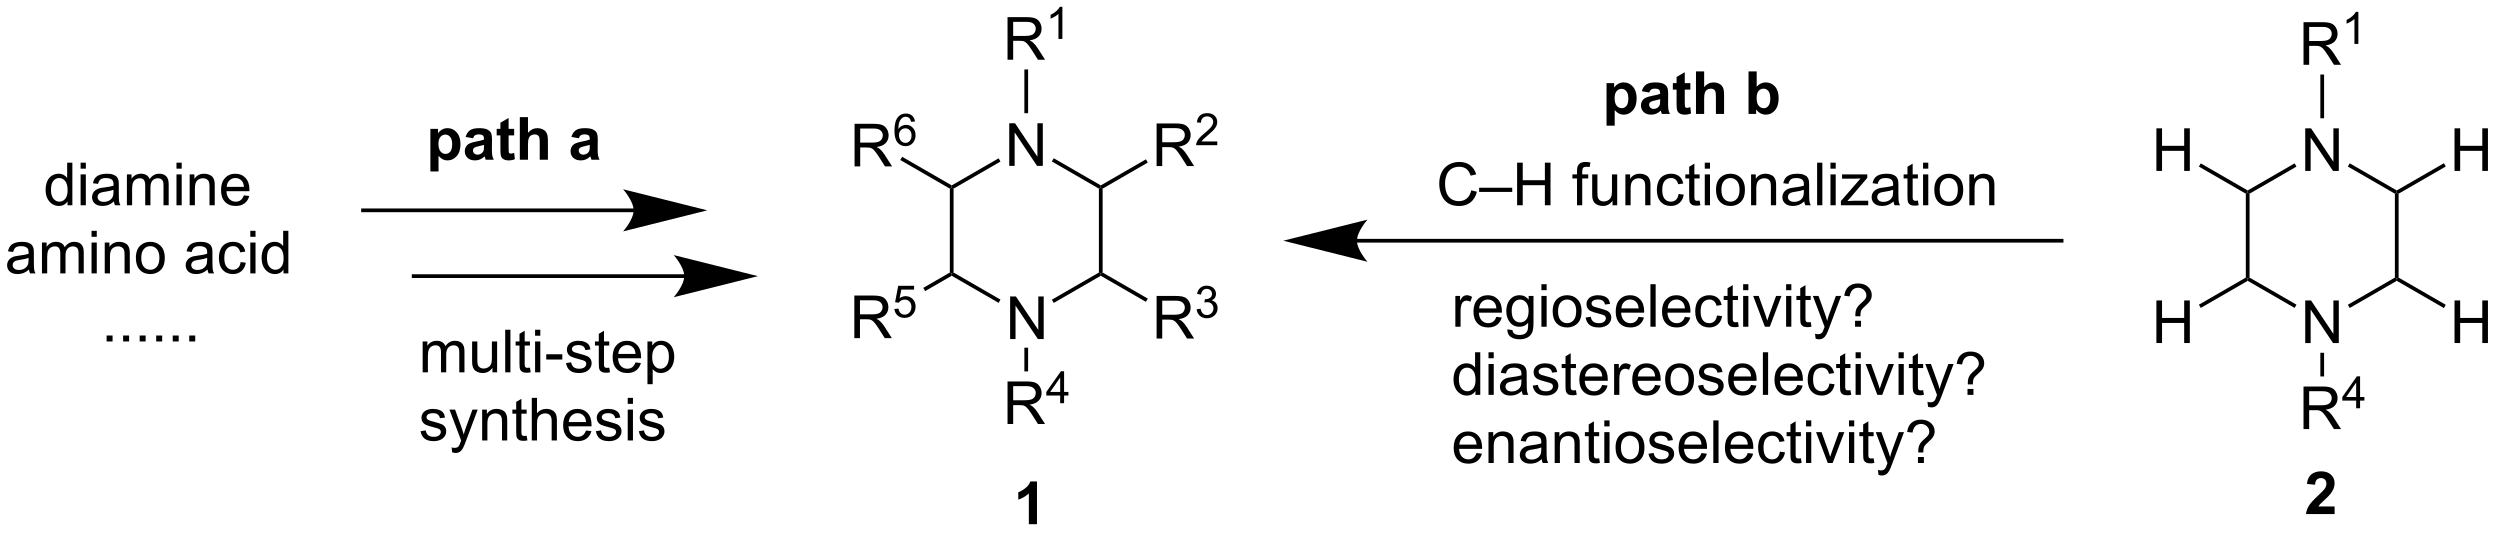 <?xml version="1.0" encoding="UTF-8"?>
<!DOCTYPE svg PUBLIC '-//W3C//DTD SVG 1.0//EN'
          'http://www.w3.org/TR/2001/REC-SVG-20010904/DTD/svg10.dtd'>
<svg stroke-dasharray="none" shape-rendering="auto" xmlns="http://www.w3.org/2000/svg" font-family="'Dialog'" text-rendering="auto" width="458" fill-opacity="1" color-interpolation="auto" color-rendering="auto" preserveAspectRatio="xMidYMid meet" font-size="12px" viewBox="0 0 458 98" fill="black" xmlns:xlink="http://www.w3.org/1999/xlink" stroke="black" image-rendering="auto" stroke-miterlimit="10" stroke-linecap="square" stroke-linejoin="miter" font-style="normal" stroke-width="1" height="98" stroke-dashoffset="0" font-weight="normal" stroke-opacity="1"
><!--Generated by the Batik Graphics2D SVG Generator--><defs id="genericDefs"
  /><g
  ><defs id="defs1"
    ><clipPath clipPathUnits="userSpaceOnUse" id="clipPath1"
      ><path d="M1.302 2.856 L344.286 2.856 L344.286 75.967 L1.302 75.967 L1.302 2.856 Z"
      /></clipPath
      ><clipPath clipPathUnits="userSpaceOnUse" id="clipPath2"
      ><path d="M72.681 175.022 L72.681 246.101 L406.129 246.101 L406.129 175.022 Z"
      /></clipPath
    ></defs
    ><g transform="scale(1.333,1.333) translate(-1.302,-2.856) matrix(1.029,0,0,1.029,-73.458,-177.172)"
    ><path d="M207.566 220.243 L207.566 214.553 L208.34 214.553 L211.329 219.019 L211.329 214.553 L212.051 214.553 L212.051 220.243 L211.277 220.243 L208.288 215.771 L208.288 220.243 L207.566 220.243 Z" stroke="none" clip-path="url(#clipPath2)"
    /></g
    ><g transform="matrix(1.371,0,0,1.371,-99.679,-240.037)"
    ><path d="M207.566 197.243 L207.566 191.553 L208.34 191.553 L211.329 196.019 L211.329 191.553 L212.051 191.553 L212.051 197.243 L211.277 197.243 L208.288 192.771 L208.288 197.243 L207.566 197.243 Z" stroke="none" clip-path="url(#clipPath2)"
    /></g
    ><g transform="matrix(1.371,0,0,1.371,-99.679,-240.037)"
    ><path d="M207.337 183.062 L207.337 177.372 L209.86 177.372 Q210.621 177.372 211.017 177.524 Q211.413 177.677 211.648 178.065 Q211.886 178.453 211.886 178.924 Q211.886 179.53 211.493 179.947 Q211.102 180.361 210.282 180.472 Q210.582 180.617 210.737 180.757 Q211.066 181.059 211.361 181.512 L212.352 183.062 L211.405 183.062 L210.652 181.877 Q210.321 181.365 210.106 181.093 Q209.894 180.821 209.726 180.713 Q209.557 180.604 209.381 180.562 Q209.255 180.534 208.962 180.534 L208.09 180.534 L208.09 183.062 L207.337 183.062 ZM208.09 179.882 L209.707 179.882 Q210.225 179.882 210.515 179.776 Q210.807 179.67 210.957 179.434 Q211.11 179.199 211.11 178.924 Q211.11 178.521 210.815 178.262 Q210.523 178 209.891 178 L208.09 178 L208.09 179.882 Z" stroke="none" clip-path="url(#clipPath2)"
    /></g
    ><g transform="matrix(1.371,0,0,1.371,-99.679,-240.037)"
    ><path d="M214.665 180.28 L214.141 180.28 L214.141 176.94 Q213.951 177.12 213.644 177.301 Q213.338 177.481 213.093 177.572 L213.093 177.066 Q213.532 176.858 213.86 176.565 Q214.19 176.27 214.327 175.994 L214.665 175.994 L214.665 180.28 Z" stroke="none" clip-path="url(#clipPath2)"
    /></g
    ><g transform="matrix(1.371,0,0,1.371,-99.679,-240.037)"
    ><path d="M210.086 190.209 L209.586 190.209 L209.586 184.362 L210.086 184.362 Z" stroke="none" clip-path="url(#clipPath2)"
    /></g
    ><g transform="matrix(1.371,0,0,1.371,-99.679,-240.037)"
    ><path d="M207.337 231.743 L207.337 226.053 L209.86 226.053 Q210.621 226.053 211.017 226.205 Q211.413 226.358 211.648 226.746 Q211.886 227.134 211.886 227.605 Q211.886 228.211 211.493 228.627 Q211.102 229.042 210.282 229.153 Q210.582 229.298 210.737 229.438 Q211.066 229.74 211.361 230.193 L212.352 231.743 L211.405 231.743 L210.652 230.558 Q210.321 230.046 210.106 229.774 Q209.894 229.502 209.726 229.393 Q209.557 229.285 209.381 229.243 Q209.255 229.215 208.962 229.215 L208.09 229.215 L208.09 231.743 L207.337 231.743 ZM208.09 228.563 L209.707 228.563 Q210.225 228.563 210.515 228.457 Q210.807 228.351 210.957 228.115 Q211.11 227.88 211.11 227.605 Q211.11 227.202 210.815 226.943 Q210.523 226.681 209.891 226.681 L208.09 226.681 L208.09 228.563 Z" stroke="none" clip-path="url(#clipPath2)"
    /></g
    ><g transform="matrix(1.371,0,0,1.371,-99.679,-240.037)"
    ><path d="M214.37 228.961 L214.37 227.938 L212.518 227.938 L212.518 227.458 L214.467 224.693 L214.894 224.693 L214.894 227.458 L215.471 227.458 L215.471 227.938 L214.894 227.938 L214.894 228.961 L214.37 228.961 ZM214.37 227.458 L214.37 225.533 L213.035 227.458 L214.37 227.458 Z" stroke="none" clip-path="url(#clipPath2)"
    /></g
    ><g transform="matrix(1.371,0,0,1.371,-99.679,-240.037)"
    ><path d="M209.586 221.543 L210.086 221.543 L210.086 224.709 L209.586 224.709 Z" stroke="none" clip-path="url(#clipPath2)"
    /></g
    ><g transform="matrix(1.371,0,0,1.371,-99.679,-240.037)"
    ><path d="M227.256 197.268 L227.256 191.577 L229.779 191.577 Q230.54 191.577 230.935 191.73 Q231.331 191.883 231.567 192.271 Q231.805 192.659 231.805 193.13 Q231.805 193.736 231.412 194.153 Q231.021 194.566 230.201 194.678 Q230.501 194.823 230.656 194.963 Q230.985 195.265 231.28 195.718 L232.271 197.268 L231.324 197.268 L230.571 196.083 Q230.239 195.571 230.024 195.299 Q229.812 195.027 229.644 194.918 Q229.476 194.81 229.3 194.768 Q229.173 194.74 228.881 194.74 L228.008 194.74 L228.008 197.268 L227.256 197.268 ZM228.008 194.088 L229.626 194.088 Q230.144 194.088 230.433 193.982 Q230.726 193.876 230.876 193.64 Q231.029 193.405 231.029 193.13 Q231.029 192.726 230.734 192.468 Q230.441 192.206 229.81 192.206 L228.008 192.206 L228.008 194.088 Z" stroke="none" clip-path="url(#clipPath2)"
    /></g
    ><g transform="matrix(1.371,0,0,1.371,-99.679,-240.037)"
    ><path d="M235.364 193.981 L235.364 194.486 L232.542 194.486 Q232.536 194.296 232.604 194.121 Q232.711 193.834 232.948 193.554 Q233.186 193.275 233.635 192.908 Q234.329 192.337 234.574 192.003 Q234.819 191.669 234.819 191.373 Q234.819 191.062 234.595 190.849 Q234.374 190.633 234.015 190.633 Q233.637 190.633 233.41 190.86 Q233.182 191.087 233.18 191.489 L232.641 191.435 Q232.697 190.831 233.058 190.517 Q233.419 190.2 234.027 190.2 Q234.642 190.2 234.999 190.542 Q235.358 190.881 235.358 191.384 Q235.358 191.64 235.253 191.889 Q235.149 192.135 234.904 192.409 Q234.661 192.683 234.097 193.16 Q233.625 193.556 233.491 193.698 Q233.357 193.839 233.27 193.981 L235.364 193.981 Z" stroke="none" clip-path="url(#clipPath2)"
    /></g
    ><g transform="matrix(1.371,0,0,1.371,-99.679,-240.037)"
    ><path d="M220.045 200.288 L219.795 200.143 L219.795 199.855 L225.829 196.371 L226.079 196.804 Z" stroke="none" clip-path="url(#clipPath2)"
    /></g
    ><g transform="matrix(1.371,0,0,1.371,-99.679,-240.037)"
    ><path d="M227.256 220.318 L227.256 214.627 L229.779 214.627 Q230.54 214.627 230.935 214.78 Q231.331 214.933 231.567 215.321 Q231.805 215.709 231.805 216.18 Q231.805 216.786 231.412 217.202 Q231.021 217.617 230.201 217.728 Q230.501 217.873 230.656 218.012 Q230.985 218.315 231.28 218.768 L232.271 220.318 L231.324 220.318 L230.571 219.133 Q230.239 218.621 230.024 218.349 Q229.812 218.077 229.644 217.969 Q229.476 217.86 229.3 217.818 Q229.173 217.79 228.881 217.79 L228.008 217.79 L228.008 220.318 L227.256 220.318 ZM228.008 217.138 L229.626 217.138 Q230.144 217.138 230.433 217.032 Q230.726 216.926 230.876 216.69 Q231.029 216.455 231.029 216.18 Q231.029 215.777 230.734 215.518 Q230.441 215.256 229.81 215.256 L228.008 215.256 L228.008 217.138 Z" stroke="none" clip-path="url(#clipPath2)"
    /></g
    ><g transform="matrix(1.371,0,0,1.371,-99.679,-240.037)"
    ><path d="M232.612 216.408 L233.136 216.338 Q233.227 216.785 233.442 216.981 Q233.66 217.177 233.972 217.177 Q234.341 217.177 234.595 216.921 Q234.852 216.664 234.852 216.286 Q234.852 215.925 234.615 215.692 Q234.38 215.457 234.015 215.457 Q233.868 215.457 233.646 215.515 L233.704 215.055 Q233.757 215.061 233.788 215.061 Q234.124 215.061 234.392 214.886 Q234.66 214.712 234.66 214.347 Q234.66 214.06 234.463 213.871 Q234.269 213.681 233.961 213.681 Q233.654 213.681 233.45 213.873 Q233.246 214.065 233.188 214.45 L232.664 214.357 Q232.761 213.829 233.101 213.539 Q233.442 213.25 233.949 213.25 Q234.298 213.25 234.591 213.4 Q234.887 213.549 235.042 213.809 Q235.197 214.067 235.197 214.358 Q235.197 214.636 235.048 214.863 Q234.9 215.09 234.609 215.224 Q234.988 215.311 235.197 215.587 Q235.407 215.861 235.407 216.274 Q235.407 216.833 234.999 217.223 Q234.591 217.612 233.969 217.612 Q233.408 217.612 233.035 217.278 Q232.664 216.942 232.612 216.408 Z" stroke="none" clip-path="url(#clipPath2)"
    /></g
    ><g transform="matrix(1.371,0,0,1.371,-99.679,-240.037)"
    ><path d="M219.795 211.932 L219.795 211.643 L220.045 211.499 L226.079 214.983 L225.829 215.416 Z" stroke="none" clip-path="url(#clipPath2)"
    /></g
    ><g transform="matrix(1.371,0,0,1.371,-99.679,-240.037)"
    ><path d="M186.897 197.318 L186.897 191.627 L189.42 191.627 Q190.181 191.627 190.577 191.78 Q190.973 191.933 191.208 192.321 Q191.446 192.709 191.446 193.18 Q191.446 193.786 191.053 194.202 Q190.662 194.617 189.842 194.728 Q190.142 194.873 190.298 195.012 Q190.626 195.315 190.921 195.768 L191.912 197.318 L190.965 197.318 L190.212 196.133 Q189.881 195.621 189.666 195.349 Q189.454 195.077 189.286 194.969 Q189.117 194.86 188.941 194.818 Q188.815 194.79 188.522 194.79 L187.65 194.79 L187.65 197.318 L186.897 197.318 ZM187.65 194.138 L189.268 194.138 Q189.785 194.138 190.075 194.032 Q190.367 193.926 190.517 193.69 Q190.67 193.455 190.67 193.18 Q190.67 192.777 190.375 192.518 Q190.083 192.256 189.451 192.256 L187.65 192.256 L187.65 194.138 Z" stroke="none" clip-path="url(#clipPath2)"
    /></g
    ><g transform="matrix(1.371,0,0,1.371,-99.679,-240.037)"
    ><path d="M194.971 191.312 L194.448 191.353 Q194.379 191.044 194.25 190.904 Q194.039 190.681 193.726 190.681 Q193.476 190.681 193.288 190.821 Q193.039 191.001 192.896 191.349 Q192.754 191.694 192.748 192.335 Q192.938 192.046 193.212 191.906 Q193.486 191.766 193.785 191.766 Q194.309 191.766 194.678 192.152 Q195.046 192.539 195.046 193.15 Q195.046 193.552 194.872 193.897 Q194.699 194.241 194.396 194.425 Q194.093 194.61 193.709 194.61 Q193.055 194.61 192.642 194.128 Q192.228 193.645 192.228 192.539 Q192.228 191.3 192.684 190.739 Q193.084 190.25 193.759 190.25 Q194.262 190.25 194.584 190.534 Q194.906 190.815 194.971 191.312 ZM192.83 193.152 Q192.83 193.424 192.944 193.672 Q193.061 193.919 193.266 194.049 Q193.474 194.177 193.701 194.177 Q194.033 194.177 194.272 193.909 Q194.511 193.641 194.511 193.181 Q194.511 192.738 194.274 192.484 Q194.039 192.23 193.68 192.23 Q193.325 192.23 193.076 192.484 Q192.83 192.738 192.83 193.152 Z" stroke="none" clip-path="url(#clipPath2)"
    /></g
    ><g transform="matrix(1.371,0,0,1.371,-99.679,-240.037)"
    ><path d="M199.876 199.855 L199.876 200.143 L199.626 200.288 L193.006 196.465 L193.256 196.032 Z" stroke="none" clip-path="url(#clipPath2)"
    /></g
    ><g transform="matrix(1.371,0,0,1.371,-99.679,-240.037)"
    ><path d="M186.866 220.268 L186.866 214.577 L189.389 214.577 Q190.15 214.577 190.546 214.73 Q190.942 214.883 191.177 215.271 Q191.415 215.659 191.415 216.13 Q191.415 216.736 191.022 217.153 Q190.631 217.566 189.811 217.678 Q190.111 217.823 190.266 217.963 Q190.595 218.265 190.89 218.718 L191.881 220.268 L190.934 220.268 L190.181 219.083 Q189.85 218.571 189.635 218.299 Q189.423 218.027 189.254 217.918 Q189.086 217.81 188.91 217.768 Q188.783 217.74 188.491 217.74 L187.619 217.74 L187.619 220.268 L186.866 220.268 ZM187.619 217.088 L189.236 217.088 Q189.754 217.088 190.044 216.982 Q190.336 216.876 190.486 216.64 Q190.639 216.405 190.639 216.13 Q190.639 215.726 190.344 215.468 Q190.051 215.206 189.42 215.206 L187.619 215.206 L187.619 217.088 Z" stroke="none" clip-path="url(#clipPath2)"
    /></g
    ><g transform="matrix(1.371,0,0,1.371,-99.679,-240.037)"
    ><path d="M192.22 216.368 L192.769 216.321 Q192.831 216.723 193.053 216.925 Q193.276 217.127 193.59 217.127 Q193.969 217.127 194.231 216.841 Q194.493 216.556 194.493 216.084 Q194.493 215.636 194.24 215.378 Q193.99 215.118 193.583 215.118 Q193.328 215.118 193.125 215.234 Q192.921 215.349 192.804 215.531 L192.313 215.467 L192.727 213.276 L194.848 213.276 L194.848 213.777 L193.146 213.777 L192.915 214.924 Q193.299 214.656 193.722 214.656 Q194.281 214.656 194.666 215.044 Q195.05 215.43 195.05 216.038 Q195.05 216.618 194.712 217.039 Q194.301 217.56 193.59 217.56 Q193.008 217.56 192.639 217.233 Q192.272 216.905 192.22 216.368 Z" stroke="none" clip-path="url(#clipPath2)"
    /></g
    ><g transform="matrix(1.371,0,0,1.371,-99.679,-240.037)"
    ><path d="M199.626 211.499 L199.876 211.643 L199.876 211.932 L196.328 213.981 L196.078 213.548 Z" stroke="none" clip-path="url(#clipPath2)"
    /></g
    ><g transform="matrix(1.371,0,0,1.371,-99.679,-240.037)"
    ><path d="M206.145 196.235 L206.395 196.668 L200.126 200.288 L199.876 200.143 L199.876 199.855 Z" stroke="none" clip-path="url(#clipPath2)"
    /></g
    ><g transform="matrix(1.371,0,0,1.371,-99.679,-240.037)"
    ><path d="M199.626 200.288 L199.876 200.143 L200.126 200.288 L200.126 211.499 L199.876 211.643 L199.626 211.499 Z" stroke="none" clip-path="url(#clipPath2)"
    /></g
    ><g transform="matrix(1.371,0,0,1.371,-99.679,-240.037)"
    ><path d="M206.395 215.118 L206.145 215.551 L199.876 211.932 L199.876 211.643 L200.126 211.499 Z" stroke="none" clip-path="url(#clipPath2)"
    /></g
    ><g transform="matrix(1.371,0,0,1.371,-99.679,-240.037)"
    ><path d="M213.261 196.659 L213.511 196.226 L219.795 199.855 L219.795 200.143 L219.545 200.288 Z" stroke="none" clip-path="url(#clipPath2)"
    /></g
    ><g transform="matrix(1.371,0,0,1.371,-99.679,-240.037)"
    ><path d="M219.545 200.288 L219.795 200.143 L220.045 200.288 L220.045 211.499 L219.795 211.643 L219.545 211.499 Z" stroke="none" clip-path="url(#clipPath2)"
    /></g
    ><g transform="matrix(1.371,0,0,1.371,-99.679,-240.037)"
    ><path d="M213.511 215.56 L213.261 215.127 L219.545 211.499 L219.795 211.643 L219.795 211.932 Z" stroke="none" clip-path="url(#clipPath2)"
    /></g
    ><g transform="matrix(1.371,0,0,1.371,-99.679,-240.037)"
    ><path d="M157.373 202.937 L121.218 202.937 L120.968 202.937 L120.968 203.437 L121.218 203.437 L157.373 203.437 L157.623 203.437 L157.623 202.937 L157.373 202.937 ZM167.218 203.187 L155.968 200.372 C155.968 200.372 157.373 201.956 157.373 203.187 C157.373 204.419 155.968 206.002 155.968 206.002 Z" stroke="none" clip-path="url(#clipPath2)"
    /></g
    ><g transform="matrix(1.371,0,0,1.371,-99.679,-240.037)"
    ><path d="M81.726 202.511 L81.726 201.991 Q81.335 202.604 80.574 202.604 Q80.08 202.604 79.666 202.332 Q79.254 202.061 79.027 201.574 Q78.799 201.085 78.799 200.453 Q78.799 199.835 79.003 199.333 Q79.21 198.831 79.622 198.564 Q80.033 198.295 80.543 198.295 Q80.916 198.295 81.206 198.453 Q81.498 198.608 81.679 198.862 L81.679 196.82 L82.375 196.82 L82.375 202.511 L81.726 202.511 ZM79.518 200.453 Q79.518 201.245 79.852 201.639 Q80.186 202.03 80.639 202.03 Q81.097 202.03 81.418 201.654 Q81.739 201.279 81.739 200.511 Q81.739 199.664 81.413 199.268 Q81.087 198.872 80.608 198.872 Q80.142 198.872 79.829 199.253 Q79.518 199.633 79.518 200.453 ZM83.476 197.622 L83.476 196.82 L84.175 196.82 L84.175 197.622 L83.476 197.622 ZM83.476 202.511 L83.476 198.388 L84.175 198.388 L84.175 202.511 L83.476 202.511 ZM87.929 202.001 Q87.541 202.332 87.181 202.47 Q86.824 202.604 86.412 202.604 Q85.732 202.604 85.367 202.273 Q85.002 201.939 85.002 201.424 Q85.002 201.121 85.139 200.87 Q85.279 200.619 85.501 200.469 Q85.724 200.316 86.004 200.239 Q86.21 200.184 86.625 200.135 Q87.471 200.034 87.872 199.894 Q87.875 199.75 87.875 199.711 Q87.875 199.284 87.678 199.11 Q87.409 198.872 86.881 198.872 Q86.389 198.872 86.154 199.046 Q85.918 199.219 85.807 199.656 L85.124 199.563 Q85.217 199.126 85.429 198.857 Q85.644 198.585 86.047 198.44 Q86.451 198.295 86.982 198.295 Q87.51 198.295 87.838 198.419 Q88.17 198.544 88.325 198.733 Q88.48 198.919 88.542 199.206 Q88.579 199.385 88.579 199.851 L88.579 200.782 Q88.579 201.758 88.623 202.017 Q88.666 202.273 88.798 202.511 L88.069 202.511 Q87.96 202.293 87.929 202.001 ZM87.872 200.441 Q87.492 200.596 86.731 200.704 Q86.299 200.767 86.12 200.844 Q85.941 200.922 85.843 201.072 Q85.747 201.222 85.747 201.403 Q85.747 201.683 85.96 201.869 Q86.172 202.055 86.578 202.055 Q86.982 202.055 87.295 201.88 Q87.611 201.703 87.758 201.395 Q87.872 201.16 87.872 200.697 L87.872 200.441 ZM89.662 202.511 L89.662 198.388 L90.285 198.388 L90.285 198.965 Q90.479 198.663 90.8 198.479 Q91.124 198.295 91.535 198.295 Q91.993 198.295 92.286 198.487 Q92.581 198.676 92.7 199.017 Q93.189 198.295 93.973 198.295 Q94.586 198.295 94.915 198.634 Q95.246 198.973 95.246 199.68 L95.246 202.511 L94.553 202.511 L94.553 199.913 Q94.553 199.493 94.483 199.31 Q94.415 199.126 94.237 199.015 Q94.058 198.901 93.818 198.901 Q93.383 198.901 93.096 199.191 Q92.808 199.478 92.808 200.114 L92.808 202.511 L92.11 202.511 L92.11 199.832 Q92.11 199.367 91.939 199.134 Q91.768 198.901 91.38 198.901 Q91.085 198.901 90.834 199.056 Q90.585 199.211 90.472 199.512 Q90.36 199.809 90.36 200.371 L90.36 202.511 L89.662 202.511 ZM96.287 197.622 L96.287 196.82 L96.985 196.82 L96.985 197.622 L96.287 197.622 ZM96.287 202.511 L96.287 198.388 L96.985 198.388 L96.985 202.511 L96.287 202.511 ZM98.05 202.511 L98.05 198.388 L98.679 198.388 L98.679 198.973 Q99.132 198.295 99.991 198.295 Q100.364 198.295 100.674 198.43 Q100.987 198.562 101.143 198.779 Q101.298 198.996 101.36 199.297 Q101.399 199.491 101.399 199.975 L101.399 202.511 L100.7 202.511 L100.7 200.003 Q100.7 199.576 100.617 199.364 Q100.537 199.152 100.33 199.028 Q100.123 198.901 99.844 198.901 Q99.396 198.901 99.072 199.185 Q98.749 199.468 98.749 200.259 L98.749 202.511 L98.05 202.511 ZM105.292 201.183 L106.014 201.271 Q105.844 201.905 105.38 202.255 Q104.92 202.604 104.203 202.604 Q103.297 202.604 102.767 202.048 Q102.239 201.489 102.239 200.485 Q102.239 199.444 102.774 198.87 Q103.31 198.295 104.164 198.295 Q104.99 198.295 105.512 198.859 Q106.038 199.421 106.038 200.441 Q106.038 200.503 106.035 200.627 L102.961 200.627 Q102.999 201.308 103.344 201.67 Q103.691 202.03 104.205 202.03 Q104.591 202.03 104.863 201.828 Q105.135 201.626 105.292 201.183 ZM102.999 200.052 L105.3 200.052 Q105.254 199.532 105.036 199.273 Q104.702 198.87 104.172 198.87 Q103.691 198.87 103.362 199.193 Q103.033 199.514 102.999 200.052 Z" stroke="none" clip-path="url(#clipPath2)"
    /></g
    ><g transform="matrix(1.371,0,0,1.371,-99.679,-240.037)"
    ><path d="M76.58 211.101 Q76.192 211.432 75.832 211.57 Q75.475 211.704 75.063 211.704 Q74.383 211.704 74.018 211.373 Q73.653 211.039 73.653 210.524 Q73.653 210.221 73.79 209.97 Q73.93 209.719 74.152 209.569 Q74.375 209.416 74.654 209.339 Q74.862 209.284 75.276 209.235 Q76.122 209.134 76.523 208.994 Q76.525 208.85 76.525 208.811 Q76.525 208.384 76.329 208.21 Q76.06 207.972 75.532 207.972 Q75.04 207.972 74.805 208.146 Q74.569 208.319 74.458 208.756 L73.775 208.663 Q73.868 208.226 74.08 207.957 Q74.295 207.685 74.698 207.54 Q75.102 207.395 75.633 207.395 Q76.161 207.395 76.489 207.519 Q76.82 207.644 76.976 207.833 Q77.131 208.019 77.193 208.306 Q77.229 208.485 77.229 208.951 L77.229 209.882 Q77.229 210.858 77.273 211.117 Q77.317 211.373 77.449 211.611 L76.72 211.611 Q76.611 211.393 76.58 211.101 ZM76.523 209.541 Q76.142 209.696 75.382 209.805 Q74.95 209.867 74.771 209.944 Q74.592 210.022 74.494 210.172 Q74.398 210.322 74.398 210.503 Q74.398 210.783 74.611 210.969 Q74.823 211.155 75.229 211.155 Q75.633 211.155 75.946 210.98 Q76.262 210.804 76.409 210.495 Q76.523 210.26 76.523 209.797 L76.523 209.541 ZM78.312 211.611 L78.312 207.488 L78.936 207.488 L78.936 208.065 Q79.13 207.763 79.451 207.579 Q79.775 207.395 80.186 207.395 Q80.644 207.395 80.937 207.587 Q81.232 207.776 81.351 208.117 Q81.84 207.395 82.624 207.395 Q83.237 207.395 83.566 207.734 Q83.897 208.073 83.897 208.78 L83.897 211.611 L83.204 211.611 L83.204 209.013 Q83.204 208.593 83.134 208.41 Q83.066 208.226 82.888 208.115 Q82.709 208.001 82.469 208.001 Q82.034 208.001 81.747 208.291 Q81.459 208.578 81.459 209.214 L81.459 211.611 L80.761 211.611 L80.761 208.932 Q80.761 208.467 80.59 208.234 Q80.419 208.001 80.031 208.001 Q79.736 208.001 79.485 208.156 Q79.236 208.311 79.123 208.612 Q79.011 208.909 79.011 209.471 L79.011 211.611 L78.312 211.611 ZM84.938 206.722 L84.938 205.92 L85.636 205.92 L85.636 206.722 L84.938 206.722 ZM84.938 211.611 L84.938 207.488 L85.636 207.488 L85.636 211.611 L84.938 211.611 ZM86.701 211.611 L86.701 207.488 L87.33 207.488 L87.33 208.073 Q87.783 207.395 88.642 207.395 Q89.015 207.395 89.325 207.53 Q89.638 207.662 89.794 207.879 Q89.949 208.096 90.011 208.397 Q90.05 208.591 90.05 209.075 L90.05 211.611 L89.351 211.611 L89.351 209.103 Q89.351 208.676 89.268 208.464 Q89.188 208.252 88.981 208.128 Q88.774 208.001 88.495 208.001 Q88.047 208.001 87.723 208.286 Q87.4 208.567 87.4 209.359 L87.4 211.611 L86.701 211.611 ZM90.861 209.548 Q90.861 208.405 91.498 207.853 Q92.031 207.395 92.794 207.395 Q93.646 207.395 94.184 207.952 Q94.725 208.508 94.725 209.491 Q94.725 210.286 94.484 210.744 Q94.246 211.199 93.791 211.453 Q93.335 211.704 92.794 211.704 Q91.93 211.704 91.394 211.15 Q90.861 210.594 90.861 209.548 ZM91.581 209.548 Q91.581 210.34 91.925 210.736 Q92.272 211.13 92.794 211.13 Q93.314 211.13 93.659 210.734 Q94.005 210.338 94.005 209.525 Q94.005 208.762 93.659 208.368 Q93.312 207.972 92.794 207.972 Q92.272 207.972 91.925 208.366 Q91.581 208.756 91.581 209.548 ZM100.442 211.101 Q100.053 211.432 99.694 211.57 Q99.337 211.704 98.925 211.704 Q98.244 211.704 97.879 211.373 Q97.515 211.039 97.515 210.524 Q97.515 210.221 97.652 209.97 Q97.791 209.719 98.014 209.569 Q98.237 209.416 98.516 209.339 Q98.723 209.284 99.137 209.235 Q99.984 209.134 100.385 208.994 Q100.387 208.85 100.387 208.811 Q100.387 208.384 100.191 208.21 Q99.921 207.972 99.393 207.972 Q98.902 207.972 98.666 208.146 Q98.431 208.319 98.319 208.756 L97.636 208.663 Q97.729 208.226 97.942 207.957 Q98.156 207.685 98.56 207.54 Q98.964 207.395 99.494 207.395 Q100.022 207.395 100.351 207.519 Q100.682 207.644 100.838 207.833 Q100.993 208.019 101.055 208.306 Q101.091 208.485 101.091 208.951 L101.091 209.882 Q101.091 210.858 101.135 211.117 Q101.179 211.373 101.311 211.611 L100.581 211.611 Q100.473 211.393 100.442 211.101 ZM100.385 209.541 Q100.004 209.696 99.243 209.805 Q98.811 209.867 98.633 209.944 Q98.454 210.022 98.356 210.172 Q98.26 210.322 98.26 210.503 Q98.26 210.783 98.472 210.969 Q98.684 211.155 99.091 211.155 Q99.494 211.155 99.808 210.98 Q100.123 210.804 100.271 210.495 Q100.385 210.26 100.385 209.797 L100.385 209.541 ZM104.863 210.1 L105.551 210.19 Q105.437 210.899 104.974 211.303 Q104.511 211.704 103.835 211.704 Q102.989 211.704 102.474 211.15 Q101.959 210.596 101.959 209.564 Q101.959 208.896 102.179 208.397 Q102.402 207.895 102.855 207.646 Q103.308 207.395 103.838 207.395 Q104.511 207.395 104.938 207.734 Q105.365 208.073 105.484 208.7 L104.806 208.803 Q104.708 208.389 104.462 208.179 Q104.216 207.97 103.867 207.97 Q103.339 207.97 103.007 208.348 Q102.679 208.725 102.679 209.546 Q102.679 210.376 102.997 210.754 Q103.315 211.13 103.828 211.13 Q104.239 211.13 104.513 210.879 Q104.79 210.625 104.863 210.1 ZM106.152 206.722 L106.152 205.92 L106.85 205.92 L106.85 206.722 L106.152 206.722 ZM106.152 211.611 L106.152 207.488 L106.85 207.488 L106.85 211.611 L106.152 211.611 ZM110.589 211.611 L110.589 211.091 Q110.198 211.704 109.437 211.704 Q108.943 211.704 108.529 211.432 Q108.117 211.161 107.889 210.674 Q107.662 210.185 107.662 209.554 Q107.662 208.935 107.866 208.433 Q108.073 207.931 108.485 207.664 Q108.896 207.395 109.406 207.395 Q109.779 207.395 110.069 207.553 Q110.361 207.708 110.542 207.962 L110.542 205.92 L111.238 205.92 L111.238 211.611 L110.589 211.611 ZM108.381 209.554 Q108.381 210.345 108.715 210.739 Q109.049 211.13 109.502 211.13 Q109.96 211.13 110.281 210.754 Q110.602 210.379 110.602 209.611 Q110.602 208.764 110.275 208.368 Q109.949 207.972 109.471 207.972 Q109.005 207.972 108.692 208.353 Q108.381 208.733 108.381 209.554 Z" stroke="none" clip-path="url(#clipPath2)"
    /></g
    ><g transform="matrix(1.371,0,0,1.371,-99.679,-240.037)"
    ><path d="M86.951 220.711 L86.951 219.914 L87.748 219.914 L87.748 220.711 L86.951 220.711 ZM89.159 220.711 L89.159 219.914 L89.956 219.914 L89.956 220.711 L89.159 220.711 ZM91.368 220.711 L91.368 219.914 L92.165 219.914 L92.165 220.711 L91.368 220.711 ZM93.577 220.711 L93.577 219.914 L94.374 219.914 L94.374 220.711 L93.577 220.711 ZM95.786 220.711 L95.786 219.914 L96.583 219.914 L96.583 220.711 L95.786 220.711 ZM97.994 220.711 L97.994 219.914 L98.791 219.914 L98.791 220.711 L97.994 220.711 Z" stroke="none" clip-path="url(#clipPath2)"
    /></g
    ><g transform="matrix(1.371,0,0,1.371,-99.679,-240.037)"
    ><path d="M164.138 211.732 L127.983 211.732 L127.733 211.732 L127.733 212.232 L127.983 212.232 L164.138 212.232 L164.388 212.232 L164.388 211.732 L164.138 211.732 ZM173.983 211.982 L162.733 209.167 C162.733 209.167 164.138 210.75 164.138 211.982 C164.138 213.213 162.733 214.797 162.733 214.797 Z" stroke="none" clip-path="url(#clipPath2)"
    /></g
    ><g transform="matrix(1.371,0,0,1.371,-99.679,-240.037)"
    ><path d="M254.029 207.496 L348.185 207.496 L348.435 207.496 L348.435 206.996 L348.185 206.996 L254.029 206.996 L253.779 206.996 L253.779 207.496 L254.029 207.496 ZM244.184 207.246 L255.434 210.061 C255.434 210.061 254.029 208.478 254.029 207.246 C254.029 206.014 255.434 204.431 255.434 204.431 Z" stroke="none" clip-path="url(#clipPath2)"
    /></g
    ><g transform="matrix(1.371,0,0,1.371,-99.679,-240.037)"
    ><path d="M380.743 220.92 L380.743 215.229 L381.517 215.229 L384.506 219.696 L384.506 215.229 L385.228 215.229 L385.228 220.92 L384.454 220.92 L381.465 216.448 L381.465 220.92 L380.743 220.92 Z" stroke="none" clip-path="url(#clipPath2)"
    /></g
    ><g transform="matrix(1.371,0,0,1.371,-99.679,-240.037)"
    ><path d="M380.743 197.92 L380.743 192.229 L381.517 192.229 L384.506 196.696 L384.506 192.229 L385.228 192.229 L385.228 197.92 L384.454 197.92 L381.465 193.448 L381.465 197.92 L380.743 197.92 Z" stroke="none" clip-path="url(#clipPath2)"
    /></g
    ><g transform="matrix(1.371,0,0,1.371,-99.679,-240.037)"
    ><path d="M380.514 183.739 L380.514 178.048 L383.037 178.048 Q383.798 178.048 384.193 178.201 Q384.589 178.353 384.825 178.742 Q385.063 179.13 385.063 179.601 Q385.063 180.206 384.67 180.623 Q384.279 181.037 383.459 181.148 Q383.759 181.293 383.914 181.433 Q384.243 181.736 384.538 182.189 L385.529 183.739 L384.582 183.739 L383.829 182.554 Q383.497 182.041 383.283 181.769 Q383.07 181.498 382.902 181.389 Q382.734 181.28 382.558 181.239 Q382.431 181.21 382.139 181.21 L381.267 181.21 L381.267 183.739 L380.514 183.739 ZM381.267 180.558 L382.884 180.558 Q383.402 180.558 383.691 180.452 Q383.984 180.346 384.134 180.111 Q384.287 179.875 384.287 179.601 Q384.287 179.197 383.992 178.938 Q383.699 178.677 383.068 178.677 L381.267 178.677 L381.267 180.558 Z" stroke="none" clip-path="url(#clipPath2)"
    /></g
    ><g transform="matrix(1.371,0,0,1.371,-99.679,-240.037)"
    ><path d="M387.842 180.956 L387.318 180.956 L387.318 177.616 Q387.127 177.797 386.821 177.977 Q386.514 178.158 386.27 178.249 L386.27 177.742 Q386.708 177.535 387.036 177.242 Q387.366 176.946 387.504 176.671 L387.842 176.671 L387.842 180.956 Z" stroke="none" clip-path="url(#clipPath2)"
    /></g
    ><g transform="matrix(1.371,0,0,1.371,-99.679,-240.037)"
    ><path d="M383.262 190.885 L382.762 190.885 L382.762 185.039 L383.262 185.039 Z" stroke="none" clip-path="url(#clipPath2)"
    /></g
    ><g transform="matrix(1.371,0,0,1.371,-99.679,-240.037)"
    ><path d="M380.514 232.42 L380.514 226.729 L383.037 226.729 Q383.798 226.729 384.193 226.882 Q384.589 227.034 384.825 227.423 Q385.063 227.811 385.063 228.282 Q385.063 228.887 384.67 229.304 Q384.279 229.718 383.459 229.829 Q383.759 229.974 383.914 230.114 Q384.243 230.417 384.538 230.87 L385.529 232.42 L384.582 232.42 L383.829 231.234 Q383.497 230.722 383.283 230.45 Q383.07 230.179 382.902 230.07 Q382.734 229.961 382.558 229.92 Q382.431 229.891 382.139 229.891 L381.267 229.891 L381.267 232.42 L380.514 232.42 ZM381.267 229.239 L382.884 229.239 Q383.402 229.239 383.691 229.133 Q383.984 229.027 384.134 228.792 Q384.287 228.556 384.287 228.282 Q384.287 227.878 383.992 227.619 Q383.699 227.358 383.068 227.358 L381.267 227.358 L381.267 229.239 Z" stroke="none" clip-path="url(#clipPath2)"
    /></g
    ><g transform="matrix(1.371,0,0,1.371,-99.679,-240.037)"
    ><path d="M387.547 229.637 L387.547 228.614 L385.695 228.614 L385.695 228.135 L387.644 225.369 L388.071 225.369 L388.071 228.135 L388.647 228.135 L388.647 228.614 L388.071 228.614 L388.071 229.637 L387.547 229.637 ZM387.547 228.135 L387.547 226.21 L386.211 228.135 L387.547 228.135 Z" stroke="none" clip-path="url(#clipPath2)"
    /></g
    ><g transform="matrix(1.371,0,0,1.371,-99.679,-240.037)"
    ><path d="M382.762 222.22 L383.262 222.22 L383.262 225.385 L382.762 225.385 Z" stroke="none" clip-path="url(#clipPath2)"
    /></g
    ><g transform="matrix(1.371,0,0,1.371,-99.679,-240.037)"
    ><path d="M400.692 197.92 L400.692 192.229 L401.445 192.229 L401.445 194.566 L404.403 194.566 L404.403 192.229 L405.156 192.229 L405.156 197.92 L404.403 197.92 L404.403 195.236 L401.445 195.236 L401.445 197.92 L400.692 197.92 Z" stroke="none" clip-path="url(#clipPath2)"
    /></g
    ><g transform="matrix(1.371,0,0,1.371,-99.679,-240.037)"
    ><path d="M393.221 200.964 L392.971 200.82 L392.971 200.531 L399.271 196.894 L399.521 197.327 Z" stroke="none" clip-path="url(#clipPath2)"
    /></g
    ><g transform="matrix(1.371,0,0,1.371,-99.679,-240.037)"
    ><path d="M400.692 220.92 L400.692 215.229 L401.445 215.229 L401.445 217.566 L404.403 217.566 L404.403 215.229 L405.156 215.229 L405.156 220.92 L404.403 220.92 L404.403 218.236 L401.445 218.236 L401.445 220.92 L400.692 220.92 Z" stroke="none" clip-path="url(#clipPath2)"
    /></g
    ><g transform="matrix(1.371,0,0,1.371,-99.679,-240.037)"
    ><path d="M392.971 212.608 L392.971 212.32 L393.221 212.175 L399.521 215.813 L399.271 216.246 Z" stroke="none" clip-path="url(#clipPath2)"
    /></g
    ><g transform="matrix(1.371,0,0,1.371,-99.679,-240.037)"
    ><path d="M360.855 197.92 L360.855 192.229 L361.608 192.229 L361.608 194.566 L364.566 194.566 L364.566 192.229 L365.319 192.229 L365.319 197.92 L364.566 197.92 L364.566 195.236 L361.608 195.236 L361.608 197.92 L360.855 197.92 Z" stroke="none" clip-path="url(#clipPath2)"
    /></g
    ><g transform="matrix(1.371,0,0,1.371,-99.679,-240.037)"
    ><path d="M373.053 200.531 L373.053 200.82 L372.803 200.964 L366.534 197.345 L366.784 196.912 Z" stroke="none" clip-path="url(#clipPath2)"
    /></g
    ><g transform="matrix(1.371,0,0,1.371,-99.679,-240.037)"
    ><path d="M360.855 220.92 L360.855 215.229 L361.608 215.229 L361.608 217.566 L364.566 217.566 L364.566 215.229 L365.319 215.229 L365.319 220.92 L364.566 220.92 L364.566 218.236 L361.608 218.236 L361.608 220.92 L360.855 220.92 Z" stroke="none" clip-path="url(#clipPath2)"
    /></g
    ><g transform="matrix(1.371,0,0,1.371,-99.679,-240.037)"
    ><path d="M372.803 212.175 L373.053 212.32 L373.053 212.608 L366.784 216.228 L366.534 215.795 Z" stroke="none" clip-path="url(#clipPath2)"
    /></g
    ><g transform="matrix(1.371,0,0,1.371,-99.679,-240.037)"
    ><path d="M379.322 196.912 L379.572 197.345 L373.303 200.964 L373.053 200.82 L373.053 200.531 Z" stroke="none" clip-path="url(#clipPath2)"
    /></g
    ><g transform="matrix(1.371,0,0,1.371,-99.679,-240.037)"
    ><path d="M372.803 200.964 L373.053 200.82 L373.303 200.964 L373.303 212.175 L373.053 212.32 L372.803 212.175 Z" stroke="none" clip-path="url(#clipPath2)"
    /></g
    ><g transform="matrix(1.371,0,0,1.371,-99.679,-240.037)"
    ><path d="M379.572 215.795 L379.322 216.228 L373.053 212.608 L373.053 212.32 L373.303 212.175 Z" stroke="none" clip-path="url(#clipPath2)"
    /></g
    ><g transform="matrix(1.371,0,0,1.371,-99.679,-240.037)"
    ><path d="M386.437 197.336 L386.687 196.903 L392.971 200.531 L392.971 200.82 L392.721 200.964 Z" stroke="none" clip-path="url(#clipPath2)"
    /></g
    ><g transform="matrix(1.371,0,0,1.371,-99.679,-240.037)"
    ><path d="M392.721 200.964 L392.971 200.82 L393.221 200.964 L393.221 212.175 L392.971 212.32 L392.721 212.175 Z" stroke="none" clip-path="url(#clipPath2)"
    /></g
    ><g transform="matrix(1.371,0,0,1.371,-99.679,-240.037)"
    ><path d="M386.687 216.237 L386.437 215.804 L392.721 212.175 L392.971 212.32 L392.971 212.608 Z" stroke="none" clip-path="url(#clipPath2)"
    /></g
    ><g transform="matrix(1.371,0,0,1.371,-99.679,-240.037)"
    ><path d="M269.303 200.516 L270.057 200.704 Q269.821 201.634 269.205 202.123 Q268.589 202.609 267.702 202.609 Q266.78 202.609 266.203 202.234 Q265.629 201.859 265.326 201.15 Q265.026 200.438 265.026 199.623 Q265.026 198.733 265.365 198.073 Q265.706 197.41 266.332 197.066 Q266.959 196.722 267.712 196.722 Q268.566 196.722 269.148 197.157 Q269.73 197.591 269.961 198.381 L269.218 198.554 Q269.021 197.933 268.644 197.651 Q268.268 197.366 267.696 197.366 Q267.042 197.366 266.599 197.682 Q266.159 197.995 265.981 198.525 Q265.802 199.056 265.802 199.618 Q265.802 200.345 266.014 200.886 Q266.226 201.427 266.671 201.696 Q267.119 201.962 267.639 201.962 Q268.271 201.962 268.708 201.597 Q269.148 201.232 269.303 200.516 ZM270.355 200.733 L270.355 200.169 L274.778 200.169 L274.778 200.733 L270.355 200.733 ZM275.429 202.511 L275.429 196.82 L276.182 196.82 L276.182 199.157 L279.14 199.157 L279.14 196.82 L279.893 196.82 L279.893 202.511 L279.14 202.511 L279.14 199.827 L276.182 199.827 L276.182 202.511 L275.429 202.511 ZM283.433 202.511 L283.433 198.932 L282.817 198.932 L282.817 198.388 L283.433 198.388 L283.433 197.948 Q283.433 197.534 283.508 197.333 Q283.609 197.061 283.863 196.893 Q284.116 196.722 284.575 196.722 Q284.87 196.722 285.227 196.792 L285.123 197.402 Q284.906 197.364 284.712 197.364 Q284.393 197.364 284.261 197.501 Q284.13 197.635 284.13 198.008 L284.13 198.388 L284.932 198.388 L284.932 198.932 L284.13 198.932 L284.13 202.511 L283.433 202.511 ZM288.178 202.511 L288.178 201.905 Q287.697 202.604 286.869 202.604 Q286.504 202.604 286.188 202.464 Q285.872 202.325 285.717 202.112 Q285.565 201.9 285.502 201.595 Q285.461 201.388 285.461 200.943 L285.461 198.388 L286.16 198.388 L286.16 200.673 Q286.16 201.222 286.201 201.411 Q286.268 201.688 286.481 201.846 Q286.695 202.001 287.009 202.001 Q287.324 202.001 287.599 201.841 Q287.875 201.68 287.989 201.403 Q288.103 201.124 288.103 200.596 L288.103 198.388 L288.802 198.388 L288.802 202.511 L288.178 202.511 ZM289.898 202.511 L289.898 198.388 L290.527 198.388 L290.527 198.973 Q290.98 198.295 291.839 198.295 Q292.212 198.295 292.522 198.43 Q292.835 198.562 292.99 198.779 Q293.146 198.996 293.208 199.297 Q293.247 199.491 293.247 199.975 L293.247 202.511 L292.548 202.511 L292.548 200.003 Q292.548 199.576 292.465 199.364 Q292.385 199.152 292.178 199.028 Q291.971 198.901 291.691 198.901 Q291.244 198.901 290.92 199.185 Q290.597 199.468 290.597 200.259 L290.597 202.511 L289.898 202.511 ZM297.008 201 L297.697 201.09 Q297.583 201.799 297.119 202.203 Q296.656 202.604 295.981 202.604 Q295.135 202.604 294.62 202.05 Q294.104 201.496 294.104 200.464 Q294.104 199.796 294.325 199.297 Q294.547 198.795 295 198.546 Q295.453 198.295 295.983 198.295 Q296.656 198.295 297.083 198.634 Q297.51 198.973 297.629 199.6 L296.951 199.703 Q296.853 199.289 296.607 199.079 Q296.361 198.87 296.012 198.87 Q295.484 198.87 295.153 199.248 Q294.824 199.625 294.824 200.446 Q294.824 201.276 295.142 201.654 Q295.461 202.03 295.973 202.03 Q296.384 202.03 296.659 201.779 Q296.936 201.525 297.008 201 ZM299.818 201.885 L299.92 202.503 Q299.625 202.565 299.392 202.565 Q299.011 202.565 298.801 202.446 Q298.592 202.325 298.507 202.128 Q298.421 201.931 298.421 201.302 L298.421 198.932 L297.909 198.932 L297.909 198.388 L298.421 198.388 L298.421 197.366 L299.117 196.947 L299.117 198.388 L299.818 198.388 L299.818 198.932 L299.117 198.932 L299.117 201.341 Q299.117 201.641 299.153 201.727 Q299.19 201.812 299.272 201.864 Q299.358 201.913 299.513 201.913 Q299.63 201.913 299.818 201.885 ZM300.506 197.622 L300.506 196.82 L301.204 196.82 L301.204 197.622 L300.506 197.622 ZM300.506 202.511 L300.506 198.388 L301.204 198.388 L301.204 202.511 L300.506 202.511 ZM302.008 200.448 Q302.008 199.304 302.644 198.753 Q303.178 198.295 303.941 198.295 Q304.792 198.295 305.331 198.852 Q305.872 199.408 305.872 200.391 Q305.872 201.186 305.631 201.644 Q305.393 202.099 304.937 202.353 Q304.482 202.604 303.941 202.604 Q303.077 202.604 302.541 202.05 Q302.008 201.494 302.008 200.448 ZM302.727 200.448 Q302.727 201.24 303.072 201.636 Q303.418 202.03 303.941 202.03 Q304.461 202.03 304.805 201.634 Q305.152 201.238 305.152 200.425 Q305.152 199.662 304.805 199.268 Q304.459 198.872 303.941 198.872 Q303.418 198.872 303.072 199.266 Q302.727 199.656 302.727 200.448 ZM306.691 202.511 L306.691 198.388 L307.32 198.388 L307.32 198.973 Q307.772 198.295 308.632 198.295 Q309.004 198.295 309.315 198.43 Q309.628 198.562 309.783 198.779 Q309.938 198.996 310.001 199.297 Q310.039 199.491 310.039 199.975 L310.039 202.511 L309.341 202.511 L309.341 200.003 Q309.341 199.576 309.258 199.364 Q309.178 199.152 308.971 199.028 Q308.764 198.901 308.484 198.901 Q308.036 198.901 307.713 199.185 Q307.389 199.468 307.389 200.259 L307.389 202.511 L306.691 202.511 ZM313.801 202.001 Q313.413 202.332 313.053 202.47 Q312.696 202.604 312.284 202.604 Q311.604 202.604 311.239 202.273 Q310.874 201.939 310.874 201.424 Q310.874 201.121 311.011 200.87 Q311.151 200.619 311.373 200.469 Q311.596 200.316 311.875 200.239 Q312.083 200.184 312.497 200.135 Q313.343 200.034 313.744 199.894 Q313.747 199.75 313.747 199.711 Q313.747 199.284 313.55 199.11 Q313.281 198.872 312.753 198.872 Q312.261 198.872 312.026 199.046 Q311.79 199.219 311.679 199.656 L310.996 199.563 Q311.089 199.126 311.301 198.857 Q311.516 198.585 311.92 198.44 Q312.323 198.295 312.854 198.295 Q313.382 198.295 313.71 198.419 Q314.042 198.544 314.197 198.733 Q314.352 198.919 314.414 199.206 Q314.45 199.385 314.45 199.851 L314.45 200.782 Q314.45 201.758 314.495 202.017 Q314.538 202.273 314.67 202.511 L313.941 202.511 Q313.832 202.293 313.801 202.001 ZM313.744 200.441 Q313.364 200.596 312.603 200.704 Q312.171 200.767 311.992 200.844 Q311.813 200.922 311.715 201.072 Q311.619 201.222 311.619 201.403 Q311.619 201.683 311.832 201.869 Q312.044 202.055 312.45 202.055 Q312.854 202.055 313.167 201.88 Q313.483 201.703 313.63 201.395 Q313.744 201.16 313.744 200.697 L313.744 200.441 ZM315.518 202.511 L315.518 196.82 L316.217 196.82 L316.217 202.511 L315.518 202.511 ZM317.302 197.622 L317.302 196.82 L318.001 196.82 L318.001 197.622 L317.302 197.622 ZM317.302 202.511 L317.302 198.388 L318.001 198.388 L318.001 202.511 L317.302 202.511 ZM318.696 202.511 L318.696 201.944 L321.32 198.932 Q320.875 198.955 320.533 198.955 L318.851 198.955 L318.851 198.388 L322.221 198.388 L322.221 198.849 L319.99 201.465 L319.558 201.944 Q320.029 201.908 320.44 201.908 L322.345 201.908 L322.345 202.511 L318.696 202.511 ZM325.73 202.001 Q325.342 202.332 324.982 202.47 Q324.625 202.604 324.213 202.604 Q323.533 202.604 323.168 202.273 Q322.803 201.939 322.803 201.424 Q322.803 201.121 322.94 200.87 Q323.08 200.619 323.302 200.469 Q323.525 200.316 323.804 200.239 Q324.011 200.184 324.425 200.135 Q325.272 200.034 325.673 199.894 Q325.675 199.75 325.675 199.711 Q325.675 199.284 325.479 199.11 Q325.21 198.872 324.682 198.872 Q324.19 198.872 323.954 199.046 Q323.719 199.219 323.608 199.656 L322.925 199.563 Q323.018 199.126 323.23 198.857 Q323.445 198.585 323.848 198.44 Q324.252 198.295 324.783 198.295 Q325.31 198.295 325.639 198.419 Q325.971 198.544 326.126 198.733 Q326.281 198.919 326.343 199.206 Q326.379 199.385 326.379 199.851 L326.379 200.782 Q326.379 201.758 326.423 202.017 Q326.467 202.273 326.599 202.511 L325.87 202.511 Q325.761 202.293 325.73 202.001 ZM325.673 200.441 Q325.292 200.596 324.532 200.704 Q324.099 200.767 323.921 200.844 Q323.742 200.922 323.644 201.072 Q323.548 201.222 323.548 201.403 Q323.548 201.683 323.76 201.869 Q323.973 202.055 324.379 202.055 Q324.783 202.055 325.096 201.88 Q325.411 201.703 325.559 201.395 Q325.673 201.16 325.673 200.697 L325.673 200.441 ZM328.987 201.885 L329.088 202.503 Q328.793 202.565 328.56 202.565 Q328.179 202.565 327.97 202.446 Q327.76 202.325 327.675 202.128 Q327.589 201.931 327.589 201.302 L327.589 198.932 L327.077 198.932 L327.077 198.388 L327.589 198.388 L327.589 197.366 L328.285 196.947 L328.285 198.388 L328.987 198.388 L328.987 198.932 L328.285 198.932 L328.285 201.341 Q328.285 201.641 328.322 201.727 Q328.358 201.812 328.441 201.864 Q328.526 201.913 328.681 201.913 Q328.798 201.913 328.987 201.885 ZM329.674 197.622 L329.674 196.82 L330.373 196.82 L330.373 197.622 L329.674 197.622 ZM329.674 202.511 L329.674 198.388 L330.373 198.388 L330.373 202.511 L329.674 202.511 ZM331.176 200.448 Q331.176 199.304 331.813 198.753 Q332.346 198.295 333.109 198.295 Q333.961 198.295 334.499 198.852 Q335.04 199.408 335.04 200.391 Q335.04 201.186 334.799 201.644 Q334.561 202.099 334.106 202.353 Q333.65 202.604 333.109 202.604 Q332.245 202.604 331.709 202.05 Q331.176 201.494 331.176 200.448 ZM331.895 200.448 Q331.895 201.24 332.24 201.636 Q332.586 202.03 333.109 202.03 Q333.629 202.03 333.974 201.634 Q334.32 201.238 334.32 200.425 Q334.32 199.662 333.974 199.268 Q333.627 198.872 333.109 198.872 Q332.586 198.872 332.24 199.266 Q331.895 199.656 331.895 200.448 ZM335.859 202.511 L335.859 198.388 L336.488 198.388 L336.488 198.973 Q336.94 198.295 337.8 198.295 Q338.172 198.295 338.483 198.43 Q338.796 198.562 338.951 198.779 Q339.107 198.996 339.169 199.297 Q339.207 199.491 339.207 199.975 L339.207 202.511 L338.509 202.511 L338.509 200.003 Q338.509 199.576 338.426 199.364 Q338.346 199.152 338.139 199.028 Q337.932 198.901 337.652 198.901 Q337.204 198.901 336.881 199.185 Q336.558 199.468 336.558 200.259 L336.558 202.511 L335.859 202.511 Z" stroke="none" clip-path="url(#clipPath2)"
    /></g
    ><g transform="matrix(1.371,0,0,1.371,-99.679,-240.037)"
    ><path d="M267.177 218.746 L267.177 214.624 L267.805 214.624 L267.805 215.247 Q268.046 214.81 268.248 214.67 Q268.452 214.53 268.698 214.53 Q269.05 214.53 269.415 214.756 L269.175 215.403 Q268.918 215.252 268.662 215.252 Q268.434 215.252 268.251 215.39 Q268.07 215.527 267.992 215.773 Q267.875 216.145 267.875 216.588 L267.875 218.746 L267.177 218.746 ZM272.653 217.419 L273.375 217.507 Q273.204 218.141 272.741 218.49 Q272.28 218.839 271.563 218.839 Q270.657 218.839 270.127 218.283 Q269.599 217.724 269.599 216.72 Q269.599 215.68 270.135 215.105 Q270.67 214.53 271.524 214.53 Q272.35 214.53 272.873 215.095 Q273.398 215.656 273.398 216.676 Q273.398 216.738 273.395 216.862 L270.321 216.862 Q270.36 217.543 270.704 217.905 Q271.051 218.265 271.566 218.265 Q271.951 218.265 272.223 218.063 Q272.495 217.861 272.653 217.419 ZM270.36 216.288 L272.66 216.288 Q272.614 215.768 272.396 215.509 Q272.063 215.105 271.532 215.105 Q271.051 215.105 270.722 215.429 Q270.393 215.749 270.36 216.288 ZM274.124 219.088 L274.805 219.189 Q274.846 219.505 275.04 219.647 Q275.301 219.841 275.752 219.841 Q276.236 219.841 276.5 219.647 Q276.764 219.453 276.857 219.103 Q276.911 218.891 276.908 218.205 Q276.45 218.746 275.767 218.746 Q274.916 218.746 274.45 218.133 Q273.984 217.519 273.984 216.66 Q273.984 216.07 274.196 215.573 Q274.411 215.074 274.817 214.802 Q275.224 214.53 275.77 214.53 Q276.5 214.53 276.973 215.121 L276.973 214.624 L277.618 214.624 L277.618 218.187 Q277.618 219.15 277.421 219.551 Q277.227 219.955 276.8 220.188 Q276.375 220.421 275.754 220.421 Q275.017 220.421 274.561 220.087 Q274.108 219.756 274.124 219.088 ZM274.704 216.611 Q274.704 217.421 275.024 217.794 Q275.348 218.167 275.832 218.167 Q276.313 218.167 276.639 217.796 Q276.965 217.426 276.965 216.635 Q276.965 215.876 276.629 215.493 Q276.295 215.108 275.822 215.108 Q275.356 215.108 275.03 215.488 Q274.704 215.866 274.704 216.611 ZM278.677 213.858 L278.677 213.055 L279.376 213.055 L279.376 213.858 L278.677 213.858 ZM278.677 218.746 L278.677 214.624 L279.376 214.624 L279.376 218.746 L278.677 218.746 ZM280.18 216.684 Q280.18 215.54 280.816 214.989 Q281.349 214.53 282.113 214.53 Q282.964 214.53 283.502 215.087 Q284.043 215.643 284.043 216.627 Q284.043 217.421 283.803 217.879 Q283.565 218.335 283.109 218.588 Q282.654 218.839 282.113 218.839 Q281.248 218.839 280.713 218.286 Q280.18 217.729 280.18 216.684 ZM280.899 216.684 Q280.899 217.476 281.243 217.871 Q281.59 218.265 282.113 218.265 Q282.633 218.265 282.977 217.869 Q283.324 217.473 283.324 216.66 Q283.324 215.897 282.977 215.504 Q282.63 215.108 282.113 215.108 Q281.59 215.108 281.243 215.501 Q280.899 215.892 280.899 216.684 ZM284.583 217.514 L285.274 217.406 Q285.331 217.822 285.597 218.045 Q285.864 218.265 286.34 218.265 Q286.821 218.265 287.054 218.068 Q287.287 217.871 287.287 217.607 Q287.287 217.372 287.083 217.235 Q286.938 217.142 286.368 216.999 Q285.6 216.805 285.302 216.663 Q285.005 216.521 284.852 216.272 Q284.699 216.021 284.699 215.718 Q284.699 215.441 284.824 215.209 Q284.95 214.973 285.168 214.818 Q285.331 214.696 285.613 214.613 Q285.895 214.53 286.216 214.53 Q286.702 214.53 287.067 214.67 Q287.435 214.81 287.608 215.048 Q287.784 215.286 287.851 215.687 L287.168 215.78 Q287.122 215.462 286.896 215.284 Q286.674 215.105 286.267 215.105 Q285.786 215.105 285.579 215.266 Q285.375 215.423 285.375 215.636 Q285.375 215.773 285.46 215.881 Q285.546 215.993 285.727 216.068 Q285.833 216.107 286.345 216.246 Q287.085 216.443 287.378 216.57 Q287.673 216.697 287.838 216.937 Q288.007 217.178 288.007 217.535 Q288.007 217.884 287.802 218.192 Q287.598 218.5 287.212 218.671 Q286.829 218.839 286.345 218.839 Q285.54 218.839 285.118 218.506 Q284.699 218.172 284.583 217.514 ZM291.658 217.419 L292.38 217.507 Q292.209 218.141 291.746 218.49 Q291.286 218.839 290.569 218.839 Q289.663 218.839 289.132 218.283 Q288.604 217.724 288.604 216.72 Q288.604 215.68 289.14 215.105 Q289.676 214.53 290.53 214.53 Q291.355 214.53 291.878 215.095 Q292.403 215.656 292.403 216.676 Q292.403 216.738 292.401 216.862 L289.326 216.862 Q289.365 217.543 289.709 217.905 Q290.056 218.265 290.571 218.265 Q290.957 218.265 291.228 218.063 Q291.5 217.861 291.658 217.419 ZM289.365 216.288 L291.666 216.288 Q291.619 215.768 291.402 215.509 Q291.068 215.105 290.538 215.105 Q290.056 215.105 289.728 215.429 Q289.399 215.749 289.365 216.288 ZM293.243 218.746 L293.243 213.055 L293.942 213.055 L293.942 218.746 L293.243 218.746 ZM297.846 217.419 L298.568 217.507 Q298.397 218.141 297.934 218.49 Q297.473 218.839 296.756 218.839 Q295.851 218.839 295.32 218.283 Q294.792 217.724 294.792 216.72 Q294.792 215.68 295.328 215.105 Q295.863 214.53 296.717 214.53 Q297.543 214.53 298.066 215.095 Q298.591 215.656 298.591 216.676 Q298.591 216.738 298.589 216.862 L295.514 216.862 Q295.553 217.543 295.897 217.905 Q296.244 218.265 296.759 218.265 Q297.144 218.265 297.416 218.063 Q297.688 217.861 297.846 217.419 ZM295.553 216.288 L297.853 216.288 Q297.807 215.768 297.589 215.509 Q297.256 215.105 296.725 215.105 Q296.244 215.105 295.915 215.429 Q295.587 215.749 295.553 216.288 ZM302.135 217.235 L302.824 217.326 Q302.71 218.035 302.247 218.438 Q301.783 218.839 301.108 218.839 Q300.262 218.839 299.747 218.286 Q299.232 217.732 299.232 216.699 Q299.232 216.031 299.452 215.532 Q299.674 215.03 300.127 214.782 Q300.58 214.53 301.11 214.53 Q301.783 214.53 302.21 214.869 Q302.637 215.209 302.756 215.835 L302.078 215.938 Q301.98 215.524 301.734 215.315 Q301.488 215.105 301.139 215.105 Q300.611 215.105 300.28 215.483 Q299.951 215.861 299.951 216.681 Q299.951 217.512 300.269 217.89 Q300.588 218.265 301.1 218.265 Q301.512 218.265 301.786 218.014 Q302.063 217.76 302.135 217.235 ZM304.946 218.12 L305.047 218.738 Q304.752 218.801 304.519 218.801 Q304.138 218.801 303.929 218.681 Q303.719 218.56 303.634 218.363 Q303.548 218.167 303.548 217.538 L303.548 215.167 L303.036 215.167 L303.036 214.624 L303.548 214.624 L303.548 213.601 L304.244 213.182 L304.244 214.624 L304.946 214.624 L304.946 215.167 L304.244 215.167 L304.244 217.577 Q304.244 217.877 304.281 217.962 Q304.317 218.048 304.4 218.099 Q304.485 218.148 304.64 218.148 Q304.757 218.148 304.946 218.12 ZM305.633 213.858 L305.633 213.055 L306.332 213.055 L306.332 213.858 L305.633 213.858 ZM305.633 218.746 L305.633 214.624 L306.332 214.624 L306.332 218.746 L305.633 218.746 ZM308.54 218.746 L306.972 214.624 L307.709 214.624 L308.595 217.093 Q308.74 217.491 308.858 217.923 Q308.952 217.597 309.12 217.139 L310.036 214.624 L310.753 214.624 L309.192 218.746 L308.54 218.746 ZM311.374 213.858 L311.374 213.055 L312.073 213.055 L312.073 213.858 L311.374 213.858 ZM311.374 218.746 L311.374 214.624 L312.073 214.624 L312.073 218.746 L311.374 218.746 ZM314.662 218.12 L314.763 218.738 Q314.468 218.801 314.235 218.801 Q313.854 218.801 313.645 218.681 Q313.435 218.56 313.35 218.363 Q313.264 218.167 313.264 217.538 L313.264 215.167 L312.752 215.167 L312.752 214.624 L313.264 214.624 L313.264 213.601 L313.961 213.182 L313.961 214.624 L314.662 214.624 L314.662 215.167 L313.961 215.167 L313.961 217.577 Q313.961 217.877 313.997 217.962 Q314.033 218.048 314.116 218.099 Q314.201 218.148 314.356 218.148 Q314.473 218.148 314.662 218.12 ZM315.315 220.335 L315.238 219.678 Q315.465 219.74 315.636 219.74 Q315.869 219.74 316.009 219.662 Q316.149 219.585 316.239 219.445 Q316.304 219.341 316.451 218.925 Q316.472 218.868 316.514 218.754 L314.95 214.624 L315.704 214.624 L316.56 217.01 Q316.728 217.465 316.86 217.965 Q316.979 217.483 317.147 217.025 L318.027 214.624 L318.726 214.624 L317.158 218.816 Q316.907 219.497 316.767 219.753 Q316.581 220.097 316.34 220.257 Q316.099 220.421 315.766 220.421 Q315.564 220.421 315.315 220.335 ZM320.628 217.344 Q320.626 217.204 320.626 217.134 Q320.626 216.722 320.742 216.425 Q320.827 216.2 321.016 215.969 Q321.156 215.804 321.519 215.483 Q321.883 215.162 321.992 214.973 Q322.101 214.782 322.101 214.556 Q322.101 214.15 321.782 213.842 Q321.464 213.532 321.001 213.532 Q320.556 213.532 320.256 213.811 Q319.958 214.091 319.865 214.686 L319.145 214.6 Q319.244 213.803 319.723 213.381 Q320.201 212.957 320.99 212.957 Q321.824 212.957 322.321 213.413 Q322.818 213.865 322.818 214.51 Q322.818 214.882 322.642 215.198 Q322.468 215.511 321.961 215.962 Q321.619 216.264 321.513 216.409 Q321.41 216.552 321.358 216.738 Q321.309 216.924 321.301 217.344 L320.628 217.344 ZM320.587 218.746 L320.587 217.949 L321.381 217.949 L321.381 218.746 L320.587 218.746 Z" stroke="none" clip-path="url(#clipPath2)"
    /></g
    ><g transform="matrix(1.371,0,0,1.371,-99.679,-240.037)"
    ><path d="M269.858 227.846 L269.858 227.326 Q269.467 227.94 268.706 227.94 Q268.212 227.94 267.798 227.668 Q267.386 227.396 267.159 226.91 Q266.931 226.42 266.931 225.789 Q266.931 225.17 267.135 224.668 Q267.342 224.166 267.754 223.9 Q268.165 223.631 268.675 223.631 Q269.048 223.631 269.338 223.788 Q269.63 223.944 269.811 224.197 L269.811 222.155 L270.507 222.155 L270.507 227.846 L269.858 227.846 ZM267.65 225.789 Q267.65 226.581 267.984 226.974 Q268.318 227.365 268.771 227.365 Q269.229 227.365 269.55 226.99 Q269.871 226.614 269.871 225.846 Q269.871 225 269.545 224.604 Q269.219 224.208 268.74 224.208 Q268.274 224.208 267.961 224.588 Q267.65 224.969 267.65 225.789 ZM271.608 222.958 L271.608 222.155 L272.307 222.155 L272.307 222.958 L271.608 222.958 ZM271.608 227.846 L271.608 223.724 L272.307 223.724 L272.307 227.846 L271.608 227.846 ZM276.061 227.337 Q275.673 227.668 275.313 227.805 Q274.956 227.94 274.544 227.94 Q273.864 227.94 273.499 227.608 Q273.134 227.274 273.134 226.759 Q273.134 226.457 273.271 226.206 Q273.411 225.954 273.634 225.804 Q273.856 225.652 274.135 225.574 Q274.342 225.52 274.757 225.471 Q275.603 225.37 276.004 225.23 Q276.007 225.085 276.007 225.046 Q276.007 224.619 275.81 224.446 Q275.541 224.208 275.013 224.208 Q274.521 224.208 274.286 224.381 Q274.05 224.554 273.939 224.992 L273.256 224.899 Q273.349 224.461 273.561 224.192 Q273.776 223.921 274.18 223.775 Q274.583 223.631 275.114 223.631 Q275.642 223.631 275.97 223.755 Q276.302 223.879 276.457 224.068 Q276.612 224.254 276.674 224.542 Q276.71 224.72 276.71 225.186 L276.71 226.118 Q276.71 227.093 276.755 227.352 Q276.798 227.608 276.93 227.846 L276.201 227.846 Q276.092 227.629 276.061 227.337 ZM276.004 225.776 Q275.623 225.931 274.863 226.04 Q274.43 226.102 274.252 226.18 Q274.073 226.257 273.975 226.407 Q273.879 226.558 273.879 226.739 Q273.879 227.018 274.091 227.204 Q274.304 227.391 274.71 227.391 Q275.114 227.391 275.427 227.215 Q275.743 227.039 275.89 226.731 Q276.004 226.495 276.004 226.032 L276.004 225.776 ZM277.514 226.614 L278.205 226.506 Q278.262 226.922 278.529 227.145 Q278.795 227.365 279.271 227.365 Q279.752 227.365 279.985 227.168 Q280.218 226.972 280.218 226.708 Q280.218 226.472 280.014 226.335 Q279.869 226.242 279.3 226.1 Q278.531 225.905 278.233 225.763 Q277.936 225.621 277.783 225.372 Q277.63 225.121 277.63 224.819 Q277.63 224.542 277.755 224.309 Q277.882 224.073 278.099 223.918 Q278.262 223.796 278.544 223.713 Q278.826 223.631 279.147 223.631 Q279.634 223.631 279.998 223.77 Q280.366 223.91 280.539 224.148 Q280.715 224.386 280.783 224.787 L280.099 224.881 Q280.053 224.562 279.828 224.384 Q279.605 224.205 279.199 224.205 Q278.717 224.205 278.51 224.366 Q278.306 224.524 278.306 224.736 Q278.306 224.873 278.391 224.982 Q278.477 225.093 278.658 225.168 Q278.764 225.207 279.276 225.346 Q280.017 225.543 280.309 225.67 Q280.604 225.797 280.77 226.037 Q280.938 226.278 280.938 226.635 Q280.938 226.984 280.733 227.292 Q280.529 227.6 280.143 227.771 Q279.76 227.94 279.276 227.94 Q278.471 227.94 278.05 227.606 Q277.63 227.272 277.514 226.614 ZM283.293 227.22 L283.394 227.839 Q283.099 227.901 282.866 227.901 Q282.485 227.901 282.276 227.782 Q282.066 227.66 281.981 227.463 Q281.895 227.267 281.895 226.638 L281.895 224.267 L281.383 224.267 L281.383 223.724 L281.895 223.724 L281.895 222.702 L282.591 222.282 L282.591 223.724 L283.293 223.724 L283.293 224.267 L282.591 224.267 L282.591 226.677 Q282.591 226.977 282.628 227.062 Q282.664 227.148 282.747 227.199 Q282.832 227.249 282.987 227.249 Q283.104 227.249 283.293 227.22 ZM286.798 226.519 L287.52 226.607 Q287.349 227.241 286.886 227.59 Q286.425 227.94 285.709 227.94 Q284.803 227.94 284.272 227.383 Q283.744 226.824 283.744 225.82 Q283.744 224.78 284.28 224.205 Q284.816 223.631 285.67 223.631 Q286.495 223.631 287.018 224.195 Q287.543 224.756 287.543 225.776 Q287.543 225.838 287.541 225.962 L284.466 225.962 Q284.505 226.643 284.849 227.005 Q285.196 227.365 285.711 227.365 Q286.097 227.365 286.368 227.163 Q286.64 226.961 286.798 226.519 ZM284.505 225.388 L286.806 225.388 Q286.759 224.868 286.542 224.609 Q286.208 224.205 285.678 224.205 Q285.196 224.205 284.868 224.529 Q284.539 224.85 284.505 225.388 ZM288.391 227.846 L288.391 223.724 L289.02 223.724 L289.02 224.347 Q289.26 223.91 289.462 223.77 Q289.667 223.631 289.913 223.631 Q290.264 223.631 290.629 223.856 L290.389 224.503 Q290.132 224.353 289.876 224.353 Q289.649 224.353 289.465 224.49 Q289.284 224.627 289.206 224.873 Q289.09 225.245 289.09 225.688 L289.09 227.846 L288.391 227.846 ZM293.867 226.519 L294.589 226.607 Q294.418 227.241 293.955 227.59 Q293.494 227.94 292.777 227.94 Q291.872 227.94 291.341 227.383 Q290.813 226.824 290.813 225.82 Q290.813 224.78 291.349 224.205 Q291.885 223.631 292.739 223.631 Q293.564 223.631 294.087 224.195 Q294.612 224.756 294.612 225.776 Q294.612 225.838 294.61 225.962 L291.535 225.962 Q291.574 226.643 291.918 227.005 Q292.265 227.365 292.78 227.365 Q293.166 227.365 293.437 227.163 Q293.709 226.961 293.867 226.519 ZM291.574 225.388 L293.875 225.388 Q293.828 224.868 293.611 224.609 Q293.277 224.205 292.746 224.205 Q292.265 224.205 291.936 224.529 Q291.608 224.85 291.574 225.388 ZM295.206 225.784 Q295.206 224.64 295.843 224.089 Q296.376 223.631 297.139 223.631 Q297.991 223.631 298.529 224.187 Q299.07 224.743 299.07 225.727 Q299.07 226.521 298.829 226.979 Q298.591 227.435 298.136 227.688 Q297.68 227.94 297.139 227.94 Q296.275 227.94 295.739 227.386 Q295.206 226.829 295.206 225.784 ZM295.925 225.784 Q295.925 226.576 296.27 226.972 Q296.616 227.365 297.139 227.365 Q297.659 227.365 298.004 226.969 Q298.35 226.573 298.35 225.761 Q298.35 224.997 298.004 224.604 Q297.657 224.208 297.139 224.208 Q296.616 224.208 296.27 224.601 Q295.925 224.992 295.925 225.784 ZM299.609 226.614 L300.3 226.506 Q300.357 226.922 300.624 227.145 Q300.89 227.365 301.367 227.365 Q301.848 227.365 302.081 227.168 Q302.314 226.972 302.314 226.708 Q302.314 226.472 302.109 226.335 Q301.964 226.242 301.395 226.1 Q300.626 225.905 300.329 225.763 Q300.031 225.621 299.878 225.372 Q299.726 225.121 299.726 224.819 Q299.726 224.542 299.85 224.309 Q299.977 224.073 300.194 223.918 Q300.357 223.796 300.639 223.713 Q300.921 223.631 301.242 223.631 Q301.729 223.631 302.094 223.77 Q302.461 223.91 302.635 224.148 Q302.811 224.386 302.878 224.787 L302.195 224.881 Q302.148 224.562 301.923 224.384 Q301.7 224.205 301.294 224.205 Q300.813 224.205 300.606 224.366 Q300.401 224.524 300.401 224.736 Q300.401 224.873 300.487 224.982 Q300.572 225.093 300.753 225.168 Q300.859 225.207 301.372 225.346 Q302.112 225.543 302.404 225.67 Q302.699 225.797 302.865 226.037 Q303.033 226.278 303.033 226.635 Q303.033 226.984 302.829 227.292 Q302.624 227.6 302.239 227.771 Q301.856 227.94 301.372 227.94 Q300.567 227.94 300.145 227.606 Q299.726 227.272 299.609 226.614 ZM306.685 226.519 L307.407 226.607 Q307.236 227.241 306.773 227.59 Q306.312 227.94 305.595 227.94 Q304.69 227.94 304.159 227.383 Q303.631 226.824 303.631 225.82 Q303.631 224.78 304.167 224.205 Q304.702 223.631 305.556 223.631 Q306.382 223.631 306.905 224.195 Q307.43 224.756 307.43 225.776 Q307.43 225.838 307.427 225.962 L304.353 225.962 Q304.392 226.643 304.736 227.005 Q305.083 227.365 305.598 227.365 Q305.983 227.365 306.255 227.163 Q306.527 226.961 306.685 226.519 ZM304.392 225.388 L306.692 225.388 Q306.646 224.868 306.428 224.609 Q306.095 224.205 305.564 224.205 Q305.083 224.205 304.754 224.529 Q304.425 224.85 304.392 225.388 ZM308.27 227.846 L308.27 222.155 L308.969 222.155 L308.969 227.846 L308.27 227.846 ZM312.872 226.519 L313.594 226.607 Q313.424 227.241 312.96 227.59 Q312.5 227.94 311.783 227.94 Q310.877 227.94 310.347 227.383 Q309.819 226.824 309.819 225.82 Q309.819 224.78 310.354 224.205 Q310.89 223.631 311.744 223.631 Q312.57 223.631 313.092 224.195 Q313.618 224.756 313.618 225.776 Q313.618 225.838 313.615 225.962 L310.541 225.962 Q310.579 226.643 310.924 227.005 Q311.27 227.365 311.785 227.365 Q312.171 227.365 312.443 227.163 Q312.714 226.961 312.872 226.519 ZM310.579 225.388 L312.88 225.388 Q312.834 224.868 312.616 224.609 Q312.282 224.205 311.752 224.205 Q311.27 224.205 310.942 224.529 Q310.613 224.85 310.579 225.388 ZM317.162 226.335 L317.85 226.426 Q317.736 227.135 317.273 227.538 Q316.81 227.94 316.134 227.94 Q315.288 227.94 314.773 227.386 Q314.258 226.832 314.258 225.799 Q314.258 225.132 314.478 224.632 Q314.701 224.13 315.154 223.882 Q315.606 223.631 316.137 223.631 Q316.81 223.631 317.237 223.97 Q317.664 224.309 317.783 224.935 L317.105 225.038 Q317.007 224.624 316.761 224.415 Q316.515 224.205 316.165 224.205 Q315.637 224.205 315.306 224.583 Q314.978 224.961 314.978 225.781 Q314.978 226.612 315.296 226.99 Q315.614 227.365 316.127 227.365 Q316.538 227.365 316.812 227.114 Q317.089 226.86 317.162 226.335 ZM319.972 227.22 L320.073 227.839 Q319.778 227.901 319.545 227.901 Q319.165 227.901 318.955 227.782 Q318.745 227.66 318.66 227.463 Q318.575 227.267 318.575 226.638 L318.575 224.267 L318.062 224.267 L318.062 223.724 L318.575 223.724 L318.575 222.702 L319.271 222.282 L319.271 223.724 L319.972 223.724 L319.972 224.267 L319.271 224.267 L319.271 226.677 Q319.271 226.977 319.307 227.062 Q319.343 227.148 319.426 227.199 Q319.512 227.249 319.667 227.249 Q319.783 227.249 319.972 227.22 ZM320.659 222.958 L320.659 222.155 L321.358 222.155 L321.358 222.958 L320.659 222.958 ZM320.659 227.846 L320.659 223.724 L321.358 223.724 L321.358 227.846 L320.659 227.846 ZM323.567 227.846 L321.998 223.724 L322.736 223.724 L323.621 226.193 Q323.766 226.591 323.885 227.023 Q323.978 226.697 324.147 226.239 L325.063 223.724 L325.779 223.724 L324.219 227.846 L323.567 227.846 ZM326.401 222.958 L326.401 222.155 L327.099 222.155 L327.099 222.958 L326.401 222.958 ZM326.401 227.846 L326.401 223.724 L327.099 223.724 L327.099 227.846 L326.401 227.846 ZM329.688 227.22 L329.789 227.839 Q329.494 227.901 329.262 227.901 Q328.881 227.901 328.671 227.782 Q328.462 227.66 328.376 227.463 Q328.291 227.267 328.291 226.638 L328.291 224.267 L327.779 224.267 L327.779 223.724 L328.291 223.724 L328.291 222.702 L328.987 222.282 L328.987 223.724 L329.688 223.724 L329.688 224.267 L328.987 224.267 L328.987 226.677 Q328.987 226.977 329.023 227.062 Q329.06 227.148 329.142 227.199 Q329.228 227.249 329.383 227.249 Q329.5 227.249 329.688 227.22 ZM330.342 229.435 L330.264 228.778 Q330.492 228.84 330.663 228.84 Q330.896 228.84 331.035 228.762 Q331.175 228.685 331.266 228.545 Q331.33 228.441 331.478 228.025 Q331.499 227.968 331.54 227.854 L329.977 223.724 L330.73 223.724 L331.587 226.11 Q331.755 226.565 331.887 227.065 Q332.006 226.583 332.174 226.125 L333.054 223.724 L333.753 223.724 L332.184 227.916 Q331.933 228.597 331.794 228.853 Q331.607 229.197 331.367 229.358 Q331.126 229.521 330.792 229.521 Q330.59 229.521 330.342 229.435 ZM335.655 226.444 Q335.652 226.304 335.652 226.234 Q335.652 225.823 335.769 225.525 Q335.854 225.3 336.043 225.07 Q336.183 224.904 336.545 224.583 Q336.91 224.262 337.019 224.073 Q337.127 223.882 337.127 223.656 Q337.127 223.25 336.809 222.942 Q336.491 222.632 336.027 222.632 Q335.582 222.632 335.282 222.911 Q334.985 223.191 334.891 223.786 L334.172 223.701 Q334.27 222.903 334.749 222.482 Q335.228 222.057 336.017 222.057 Q336.85 222.057 337.347 222.513 Q337.844 222.965 337.844 223.61 Q337.844 223.983 337.668 224.298 Q337.495 224.611 336.988 225.062 Q336.646 225.364 336.54 225.509 Q336.436 225.652 336.385 225.838 Q336.335 226.024 336.328 226.444 L335.655 226.444 ZM335.613 227.846 L335.613 227.049 L336.408 227.049 L336.408 227.846 L335.613 227.846 Z" stroke="none" clip-path="url(#clipPath2)"
    /></g
    ><g transform="matrix(1.371,0,0,1.371,-99.679,-240.037)"
    ><path d="M270.005 235.619 L270.727 235.707 Q270.557 236.341 270.093 236.69 Q269.633 237.039 268.916 237.039 Q268.01 237.039 267.479 236.483 Q266.952 235.924 266.952 234.92 Q266.952 233.88 267.487 233.305 Q268.023 232.731 268.877 232.731 Q269.702 232.731 270.225 233.295 Q270.75 233.856 270.75 234.876 Q270.75 234.938 270.748 235.062 L267.674 235.062 Q267.712 235.743 268.057 236.105 Q268.403 236.465 268.918 236.465 Q269.304 236.465 269.576 236.263 Q269.847 236.061 270.005 235.619 ZM267.712 234.488 L270.013 234.488 Q269.966 233.968 269.749 233.709 Q269.415 233.305 268.885 233.305 Q268.403 233.305 268.075 233.629 Q267.746 233.949 267.712 234.488 ZM271.606 236.946 L271.606 232.824 L272.235 232.824 L272.235 233.409 Q272.688 232.731 273.547 232.731 Q273.919 232.731 274.23 232.865 Q274.543 232.997 274.698 233.214 Q274.854 233.432 274.916 233.732 Q274.955 233.926 274.955 234.41 L274.955 236.946 L274.256 236.946 L274.256 234.439 Q274.256 234.012 274.173 233.799 Q274.093 233.587 273.886 233.463 Q273.679 233.336 273.399 233.336 Q272.952 233.336 272.628 233.621 Q272.305 233.903 272.305 234.695 L272.305 236.946 L271.606 236.946 ZM278.716 236.436 Q278.328 236.768 277.968 236.905 Q277.611 237.039 277.2 237.039 Q276.519 237.039 276.154 236.708 Q275.789 236.374 275.789 235.859 Q275.789 235.556 275.926 235.305 Q276.066 235.054 276.289 234.904 Q276.511 234.752 276.791 234.674 Q276.998 234.62 277.412 234.571 Q278.258 234.47 278.659 234.33 Q278.662 234.185 278.662 234.146 Q278.662 233.719 278.465 233.546 Q278.196 233.308 277.668 233.308 Q277.176 233.308 276.941 233.481 Q276.705 233.654 276.594 234.092 L275.911 233.999 Q276.004 233.561 276.216 233.292 Q276.431 233.02 276.835 232.875 Q277.238 232.731 277.769 232.731 Q278.297 232.731 278.625 232.855 Q278.957 232.979 279.112 233.168 Q279.267 233.354 279.329 233.642 Q279.366 233.82 279.366 234.286 L279.366 235.218 Q279.366 236.193 279.41 236.452 Q279.454 236.708 279.586 236.946 L278.856 236.946 Q278.747 236.729 278.716 236.436 ZM278.659 234.876 Q278.279 235.031 277.518 235.14 Q277.086 235.202 276.907 235.28 Q276.729 235.357 276.63 235.507 Q276.534 235.657 276.534 235.839 Q276.534 236.118 276.747 236.304 Q276.959 236.491 277.365 236.491 Q277.769 236.491 278.082 236.315 Q278.398 236.139 278.545 235.831 Q278.659 235.595 278.659 235.132 L278.659 234.876 ZM280.449 236.946 L280.449 232.824 L281.077 232.824 L281.077 233.409 Q281.53 232.731 282.39 232.731 Q282.762 232.731 283.073 232.865 Q283.386 232.997 283.541 233.214 Q283.696 233.432 283.759 233.732 Q283.797 233.926 283.797 234.41 L283.797 236.946 L283.099 236.946 L283.099 234.439 Q283.099 234.012 283.016 233.799 Q282.936 233.587 282.729 233.463 Q282.522 233.336 282.242 233.336 Q281.794 233.336 281.471 233.621 Q281.147 233.903 281.147 234.695 L281.147 236.946 L280.449 236.946 ZM286.394 236.32 L286.495 236.938 Q286.2 237 285.967 237 Q285.587 237 285.377 236.881 Q285.168 236.76 285.082 236.563 Q284.997 236.367 284.997 235.738 L284.997 233.367 L284.485 233.367 L284.485 232.824 L284.997 232.824 L284.997 231.802 L285.693 231.382 L285.693 232.824 L286.394 232.824 L286.394 233.367 L285.693 233.367 L285.693 235.776 Q285.693 236.077 285.729 236.162 Q285.765 236.248 285.848 236.299 Q285.934 236.348 286.089 236.348 Q286.205 236.348 286.394 236.32 ZM287.081 232.058 L287.081 231.255 L287.78 231.255 L287.78 232.058 L287.081 232.058 ZM287.081 236.946 L287.081 232.824 L287.78 232.824 L287.78 236.946 L287.081 236.946 ZM288.584 234.884 Q288.584 233.74 289.22 233.189 Q289.753 232.731 290.517 232.731 Q291.368 232.731 291.907 233.287 Q292.447 233.843 292.447 234.827 Q292.447 235.621 292.207 236.079 Q291.969 236.535 291.513 236.788 Q291.058 237.039 290.517 237.039 Q289.652 237.039 289.117 236.486 Q288.584 235.929 288.584 234.884 ZM289.303 234.884 Q289.303 235.675 289.647 236.071 Q289.994 236.465 290.517 236.465 Q291.037 236.465 291.381 236.069 Q291.728 235.673 291.728 234.86 Q291.728 234.097 291.381 233.704 Q291.034 233.308 290.517 233.308 Q289.994 233.308 289.647 233.701 Q289.303 234.092 289.303 234.884 ZM292.987 235.714 L293.678 235.606 Q293.735 236.022 294.002 236.245 Q294.268 236.465 294.744 236.465 Q295.226 236.465 295.458 236.268 Q295.691 236.071 295.691 235.808 Q295.691 235.572 295.487 235.435 Q295.342 235.342 294.773 235.199 Q294.004 235.005 293.706 234.863 Q293.409 234.721 293.256 234.472 Q293.103 234.221 293.103 233.918 Q293.103 233.642 293.228 233.409 Q293.354 233.173 293.572 233.018 Q293.735 232.896 294.017 232.813 Q294.299 232.731 294.62 232.731 Q295.106 232.731 295.471 232.87 Q295.839 233.01 296.012 233.248 Q296.188 233.486 296.255 233.887 L295.572 233.981 Q295.526 233.662 295.301 233.484 Q295.078 233.305 294.672 233.305 Q294.19 233.305 293.983 233.465 Q293.779 233.623 293.779 233.836 Q293.779 233.973 293.864 234.081 Q293.95 234.193 294.131 234.268 Q294.237 234.306 294.749 234.446 Q295.49 234.643 295.782 234.77 Q296.077 234.897 296.243 235.137 Q296.411 235.378 296.411 235.735 Q296.411 236.084 296.206 236.392 Q296.002 236.7 295.616 236.871 Q295.233 237.039 294.749 237.039 Q293.945 237.039 293.523 236.706 Q293.103 236.372 292.987 235.714 ZM300.062 235.619 L300.784 235.707 Q300.613 236.341 300.15 236.69 Q299.69 237.039 298.973 237.039 Q298.067 237.039 297.536 236.483 Q297.009 235.924 297.009 234.92 Q297.009 233.88 297.544 233.305 Q298.08 232.731 298.934 232.731 Q299.76 232.731 300.282 233.295 Q300.808 233.856 300.808 234.876 Q300.808 234.938 300.805 235.062 L297.731 235.062 Q297.769 235.743 298.114 236.105 Q298.46 236.465 298.975 236.465 Q299.361 236.465 299.633 236.263 Q299.904 236.061 300.062 235.619 ZM297.769 234.488 L300.07 234.488 Q300.024 233.968 299.806 233.709 Q299.472 233.305 298.942 233.305 Q298.46 233.305 298.132 233.629 Q297.803 233.949 297.769 234.488 ZM301.647 236.946 L301.647 231.255 L302.346 231.255 L302.346 236.946 L301.647 236.946 ZM306.25 235.619 L306.972 235.707 Q306.801 236.341 306.338 236.69 Q305.877 237.039 305.16 237.039 Q304.255 237.039 303.724 236.483 Q303.196 235.924 303.196 234.92 Q303.196 233.88 303.732 233.305 Q304.268 232.731 305.122 232.731 Q305.947 232.731 306.47 233.295 Q306.995 233.856 306.995 234.876 Q306.995 234.938 306.993 235.062 L303.918 235.062 Q303.957 235.743 304.301 236.105 Q304.648 236.465 305.163 236.465 Q305.549 236.465 305.82 236.263 Q306.092 236.061 306.25 235.619 ZM303.957 234.488 L306.258 234.488 Q306.211 233.968 305.994 233.709 Q305.66 233.305 305.129 233.305 Q304.648 233.305 304.319 233.629 Q303.991 233.949 303.957 234.488 ZM310.539 235.435 L311.228 235.525 Q311.114 236.234 310.651 236.638 Q310.187 237.039 309.512 237.039 Q308.666 237.039 308.151 236.486 Q307.636 235.932 307.636 234.899 Q307.636 234.232 307.856 233.732 Q308.078 233.23 308.531 232.982 Q308.984 232.731 309.515 232.731 Q310.187 232.731 310.614 233.07 Q311.041 233.409 311.161 234.035 L310.482 234.138 Q310.384 233.724 310.138 233.515 Q309.892 233.305 309.543 233.305 Q309.015 233.305 308.684 233.683 Q308.355 234.061 308.355 234.881 Q308.355 235.712 308.673 236.09 Q308.992 236.465 309.504 236.465 Q309.916 236.465 310.19 236.214 Q310.467 235.96 310.539 235.435 ZM313.35 236.32 L313.451 236.938 Q313.156 237 312.923 237 Q312.542 237 312.333 236.881 Q312.123 236.76 312.038 236.563 Q311.952 236.367 311.952 235.738 L311.952 233.367 L311.44 233.367 L311.44 232.824 L311.952 232.824 L311.952 231.802 L312.649 231.382 L312.649 232.824 L313.35 232.824 L313.35 233.367 L312.649 233.367 L312.649 235.776 Q312.649 236.077 312.685 236.162 Q312.721 236.248 312.804 236.299 Q312.889 236.348 313.044 236.348 Q313.161 236.348 313.35 236.32 ZM314.037 232.058 L314.037 231.255 L314.736 231.255 L314.736 232.058 L314.037 232.058 ZM314.037 236.946 L314.037 232.824 L314.736 232.824 L314.736 236.946 L314.037 236.946 ZM316.944 236.946 L315.376 232.824 L316.114 232.824 L316.999 235.292 Q317.144 235.691 317.263 236.123 Q317.356 235.797 317.524 235.339 L318.44 232.824 L319.157 232.824 L317.597 236.946 L316.944 236.946 ZM319.778 232.058 L319.778 231.255 L320.477 231.255 L320.477 232.058 L319.778 232.058 ZM319.778 236.946 L319.778 232.824 L320.477 232.824 L320.477 236.946 L319.778 236.946 ZM323.066 236.32 L323.167 236.938 Q322.872 237 322.639 237 Q322.259 237 322.049 236.881 Q321.839 236.76 321.754 236.563 Q321.669 236.367 321.669 235.738 L321.669 233.367 L321.156 233.367 L321.156 232.824 L321.669 232.824 L321.669 231.802 L322.365 231.382 L322.365 232.824 L323.066 232.824 L323.066 233.367 L322.365 233.367 L322.365 235.776 Q322.365 236.077 322.401 236.162 Q322.437 236.248 322.52 236.299 Q322.605 236.348 322.761 236.348 Q322.877 236.348 323.066 236.32 ZM323.719 238.535 L323.642 237.878 Q323.87 237.94 324.04 237.94 Q324.273 237.94 324.413 237.862 Q324.553 237.785 324.643 237.645 Q324.708 237.541 324.856 237.125 Q324.876 237.068 324.918 236.954 L323.355 232.824 L324.108 232.824 L324.964 235.21 Q325.132 235.665 325.264 236.165 Q325.384 235.683 325.552 235.225 L326.432 232.824 L327.13 232.824 L325.562 237.016 Q325.311 237.697 325.171 237.953 Q324.985 238.297 324.744 238.458 Q324.504 238.621 324.17 238.621 Q323.968 238.621 323.719 238.535 ZM329.032 235.544 Q329.03 235.404 329.03 235.334 Q329.03 234.923 329.146 234.625 Q329.232 234.4 329.421 234.169 Q329.56 234.004 329.923 233.683 Q330.288 233.362 330.396 233.173 Q330.505 232.982 330.505 232.756 Q330.505 232.35 330.187 232.042 Q329.868 231.732 329.405 231.732 Q328.96 231.732 328.66 232.011 Q328.362 232.291 328.269 232.886 L327.55 232.8 Q327.648 232.003 328.127 231.582 Q328.605 231.157 329.395 231.157 Q330.228 231.157 330.725 231.613 Q331.222 232.065 331.222 232.71 Q331.222 233.083 331.046 233.398 Q330.872 233.711 330.365 234.162 Q330.024 234.464 329.918 234.609 Q329.814 234.752 329.762 234.938 Q329.713 235.124 329.705 235.544 L329.032 235.544 ZM328.991 236.946 L328.991 236.149 L329.786 236.149 L329.786 236.946 L328.991 236.946 Z" stroke="none" clip-path="url(#clipPath2)"
    /></g
    ><g transform="matrix(1.371,0,0,1.371,-99.679,-240.037)"
    ><path d="M129.184 224.834 L129.184 220.712 L129.808 220.712 L129.808 221.289 Q130.002 220.986 130.323 220.803 Q130.647 220.619 131.058 220.619 Q131.516 220.619 131.809 220.81 Q132.103 220.999 132.222 221.341 Q132.712 220.619 133.496 220.619 Q134.109 220.619 134.438 220.958 Q134.769 221.297 134.769 222.003 L134.769 224.834 L134.076 224.834 L134.076 222.236 Q134.076 221.817 134.006 221.633 Q133.938 221.45 133.76 221.338 Q133.581 221.224 133.34 221.224 Q132.906 221.224 132.619 221.514 Q132.331 221.802 132.331 222.438 L132.331 224.834 L131.632 224.834 L131.632 222.156 Q131.632 221.69 131.462 221.457 Q131.291 221.224 130.903 221.224 Q130.608 221.224 130.357 221.38 Q130.108 221.535 129.994 221.835 Q129.883 222.133 129.883 222.694 L129.883 224.834 L129.184 224.834 ZM138.508 224.834 L138.508 224.229 Q138.027 224.928 137.199 224.928 Q136.834 224.928 136.518 224.788 Q136.203 224.648 136.047 224.436 Q135.895 224.224 135.833 223.918 Q135.791 223.711 135.791 223.266 L135.791 220.712 L136.49 220.712 L136.49 222.997 Q136.49 223.546 136.531 223.735 Q136.599 224.012 136.811 224.169 Q137.026 224.325 137.339 224.325 Q137.655 224.325 137.929 224.164 Q138.206 224.004 138.32 223.727 Q138.434 223.447 138.434 222.919 L138.434 220.712 L139.132 220.712 L139.132 224.834 L138.508 224.834 ZM140.213 224.834 L140.213 219.144 L140.911 219.144 L140.911 224.834 L140.213 224.834 ZM143.519 224.208 L143.62 224.827 Q143.325 224.889 143.092 224.889 Q142.711 224.889 142.502 224.77 Q142.292 224.648 142.207 224.452 Q142.121 224.255 142.121 223.626 L142.121 221.255 L141.609 221.255 L141.609 220.712 L142.121 220.712 L142.121 219.69 L142.817 219.27 L142.817 220.712 L143.519 220.712 L143.519 221.255 L142.817 221.255 L142.817 223.665 Q142.817 223.965 142.854 224.05 Q142.89 224.136 142.973 224.188 Q143.058 224.237 143.213 224.237 Q143.33 224.237 143.519 224.208 ZM144.206 219.946 L144.206 219.144 L144.905 219.144 L144.905 219.946 L144.206 219.946 ZM144.206 224.834 L144.206 220.712 L144.905 220.712 L144.905 224.834 L144.206 224.834 ZM145.698 223.126 L145.698 222.423 L147.843 222.423 L147.843 223.126 L145.698 223.126 ZM148.337 223.603 L149.028 223.494 Q149.085 223.911 149.352 224.133 Q149.618 224.353 150.095 224.353 Q150.576 224.353 150.809 224.156 Q151.042 223.96 151.042 223.696 Q151.042 223.46 150.837 223.323 Q150.692 223.23 150.123 223.088 Q149.354 222.894 149.057 222.751 Q148.759 222.609 148.606 222.361 Q148.454 222.109 148.454 221.807 Q148.454 221.53 148.578 221.297 Q148.705 221.061 148.922 220.906 Q149.085 220.785 149.367 220.702 Q149.649 220.619 149.97 220.619 Q150.457 220.619 150.822 220.759 Q151.189 220.898 151.363 221.136 Q151.538 221.375 151.606 221.776 L150.923 221.869 Q150.876 221.55 150.651 221.372 Q150.428 221.193 150.022 221.193 Q149.541 221.193 149.334 221.354 Q149.129 221.512 149.129 221.724 Q149.129 221.861 149.215 221.97 Q149.3 222.081 149.481 222.156 Q149.587 222.195 150.1 222.335 Q150.84 222.531 151.132 222.658 Q151.427 222.785 151.593 223.026 Q151.761 223.266 151.761 223.623 Q151.761 223.973 151.557 224.281 Q151.352 224.589 150.967 224.76 Q150.584 224.928 150.1 224.928 Q149.295 224.928 148.873 224.594 Q148.454 224.26 148.337 223.603 ZM154.116 224.208 L154.217 224.827 Q153.922 224.889 153.689 224.889 Q153.309 224.889 153.099 224.77 Q152.889 224.648 152.804 224.452 Q152.719 224.255 152.719 223.626 L152.719 221.255 L152.206 221.255 L152.206 220.712 L152.719 220.712 L152.719 219.69 L153.415 219.27 L153.415 220.712 L154.116 220.712 L154.116 221.255 L153.415 221.255 L153.415 223.665 Q153.415 223.965 153.451 224.05 Q153.487 224.136 153.57 224.188 Q153.655 224.237 153.811 224.237 Q153.927 224.237 154.116 224.208 ZM157.621 223.507 L158.343 223.595 Q158.173 224.229 157.709 224.578 Q157.249 224.928 156.532 224.928 Q155.626 224.928 155.096 224.371 Q154.568 223.812 154.568 222.808 Q154.568 221.768 155.103 221.193 Q155.639 220.619 156.493 220.619 Q157.319 220.619 157.841 221.183 Q158.367 221.745 158.367 222.764 Q158.367 222.826 158.364 222.951 L155.29 222.951 Q155.328 223.631 155.673 223.993 Q156.019 224.353 156.535 224.353 Q156.92 224.353 157.192 224.151 Q157.464 223.949 157.621 223.507 ZM155.328 222.376 L157.629 222.376 Q157.583 221.856 157.365 221.597 Q157.031 221.193 156.501 221.193 Q156.019 221.193 155.691 221.517 Q155.362 221.838 155.328 222.376 ZM159.222 226.416 L159.222 220.712 L159.859 220.712 L159.859 221.248 Q160.084 220.932 160.366 220.777 Q160.65 220.619 161.054 220.619 Q161.582 220.619 161.986 220.891 Q162.39 221.162 162.594 221.657 Q162.801 222.151 162.801 222.741 Q162.801 223.375 162.573 223.882 Q162.346 224.387 161.913 224.659 Q161.481 224.928 161.002 224.928 Q160.653 224.928 160.376 224.78 Q160.099 224.633 159.921 224.407 L159.921 226.416 L159.222 226.416 ZM159.853 222.795 Q159.853 223.592 160.174 223.973 Q160.498 224.353 160.956 224.353 Q161.422 224.353 161.753 223.96 Q162.087 223.564 162.087 222.738 Q162.087 221.949 161.761 221.558 Q161.437 221.165 160.987 221.165 Q160.542 221.165 160.198 221.584 Q159.853 222.001 159.853 222.795 Z" stroke="none" clip-path="url(#clipPath2)"
    /></g
    ><g transform="matrix(1.371,0,0,1.371,-99.679,-240.037)"
    ><path d="M128.905 232.703 L129.596 232.594 Q129.653 233.011 129.919 233.233 Q130.186 233.453 130.662 233.453 Q131.143 233.453 131.376 233.256 Q131.609 233.06 131.609 232.796 Q131.609 232.56 131.405 232.423 Q131.26 232.33 130.69 232.188 Q129.922 231.994 129.624 231.851 Q129.327 231.709 129.174 231.46 Q129.021 231.209 129.021 230.907 Q129.021 230.63 129.145 230.397 Q129.272 230.161 129.49 230.006 Q129.653 229.884 129.935 229.802 Q130.217 229.719 130.538 229.719 Q131.024 229.719 131.389 229.859 Q131.757 229.998 131.93 230.236 Q132.106 230.475 132.173 230.876 L131.49 230.969 Q131.444 230.65 131.218 230.472 Q130.996 230.293 130.59 230.293 Q130.108 230.293 129.901 230.454 Q129.697 230.612 129.697 230.824 Q129.697 230.961 129.782 231.07 Q129.868 231.181 130.049 231.256 Q130.155 231.295 130.667 231.435 Q131.407 231.631 131.7 231.758 Q131.995 231.885 132.16 232.126 Q132.329 232.366 132.329 232.723 Q132.329 233.073 132.124 233.381 Q131.92 233.689 131.534 233.859 Q131.151 234.028 130.667 234.028 Q129.862 234.028 129.44 233.694 Q129.021 233.36 128.905 232.703 ZM133.128 235.524 L133.051 234.866 Q133.278 234.928 133.449 234.928 Q133.682 234.928 133.822 234.851 Q133.962 234.773 134.052 234.633 Q134.117 234.53 134.264 234.113 Q134.285 234.056 134.327 233.942 L132.763 229.812 L133.517 229.812 L134.373 232.198 Q134.541 232.654 134.673 233.153 Q134.792 232.672 134.96 232.214 L135.84 229.812 L136.539 229.812 L134.971 234.004 Q134.72 234.685 134.58 234.941 Q134.394 235.285 134.153 235.446 Q133.912 235.609 133.579 235.609 Q133.377 235.609 133.128 235.524 ZM137.134 233.935 L137.134 229.812 L137.763 229.812 L137.763 230.397 Q138.216 229.719 139.075 229.719 Q139.448 229.719 139.758 229.853 Q140.072 229.985 140.227 230.203 Q140.382 230.42 140.444 230.72 Q140.483 230.914 140.483 231.398 L140.483 233.935 L139.784 233.935 L139.784 231.427 Q139.784 231 139.702 230.788 Q139.621 230.575 139.414 230.451 Q139.207 230.324 138.928 230.324 Q138.48 230.324 138.157 230.609 Q137.833 230.891 137.833 231.683 L137.833 233.935 L137.134 233.935 ZM143.08 233.308 L143.181 233.927 Q142.886 233.989 142.653 233.989 Q142.273 233.989 142.063 233.87 Q141.853 233.748 141.768 233.552 Q141.683 233.355 141.683 232.726 L141.683 230.355 L141.17 230.355 L141.17 229.812 L141.683 229.812 L141.683 228.79 L142.379 228.37 L142.379 229.812 L143.08 229.812 L143.08 230.355 L142.379 230.355 L142.379 232.765 Q142.379 233.065 142.415 233.15 Q142.451 233.236 142.534 233.287 Q142.619 233.337 142.775 233.337 Q142.891 233.337 143.08 233.308 ZM143.764 233.935 L143.764 228.244 L144.463 228.244 L144.463 230.286 Q144.952 229.719 145.698 229.719 Q146.156 229.719 146.492 229.9 Q146.831 230.078 146.976 230.397 Q147.121 230.715 147.121 231.321 L147.121 233.935 L146.422 233.935 L146.422 231.321 Q146.422 230.798 146.195 230.56 Q145.969 230.319 145.553 230.319 Q145.242 230.319 144.968 230.482 Q144.696 230.643 144.58 230.92 Q144.463 231.194 144.463 231.678 L144.463 233.935 L143.764 233.935 ZM151.007 232.607 L151.729 232.695 Q151.558 233.329 151.095 233.678 Q150.634 234.028 149.917 234.028 Q149.012 234.028 148.481 233.471 Q147.953 232.912 147.953 231.908 Q147.953 230.868 148.489 230.293 Q149.024 229.719 149.878 229.719 Q150.704 229.719 151.227 230.283 Q151.752 230.845 151.752 231.864 Q151.752 231.926 151.75 232.05 L148.675 232.05 Q148.714 232.731 149.058 233.093 Q149.405 233.453 149.92 233.453 Q150.305 233.453 150.577 233.251 Q150.849 233.049 151.007 232.607 ZM148.714 231.476 L151.014 231.476 Q150.968 230.956 150.75 230.697 Q150.417 230.293 149.886 230.293 Q149.405 230.293 149.076 230.617 Q148.748 230.938 148.714 231.476 ZM152.328 232.703 L153.019 232.594 Q153.076 233.011 153.342 233.233 Q153.609 233.453 154.085 233.453 Q154.566 233.453 154.799 233.256 Q155.032 233.06 155.032 232.796 Q155.032 232.56 154.828 232.423 Q154.683 232.33 154.113 232.188 Q153.345 231.994 153.047 231.851 Q152.75 231.709 152.597 231.46 Q152.444 231.209 152.444 230.907 Q152.444 230.63 152.569 230.397 Q152.695 230.161 152.913 230.006 Q153.076 229.884 153.358 229.802 Q153.64 229.719 153.961 229.719 Q154.447 229.719 154.812 229.859 Q155.18 229.998 155.353 230.236 Q155.529 230.475 155.596 230.876 L154.913 230.969 Q154.867 230.65 154.641 230.472 Q154.419 230.293 154.013 230.293 Q153.531 230.293 153.324 230.454 Q153.12 230.612 153.12 230.824 Q153.12 230.961 153.205 231.07 Q153.291 231.181 153.472 231.256 Q153.578 231.295 154.09 231.435 Q154.83 231.631 155.123 231.758 Q155.418 231.885 155.583 232.126 Q155.752 232.366 155.752 232.723 Q155.752 233.073 155.547 233.381 Q155.343 233.689 154.957 233.859 Q154.574 234.028 154.09 234.028 Q153.285 234.028 152.863 233.694 Q152.444 233.36 152.328 232.703 ZM156.585 229.046 L156.585 228.244 L157.284 228.244 L157.284 229.046 L156.585 229.046 ZM156.585 233.935 L156.585 229.812 L157.284 229.812 L157.284 233.935 L156.585 233.935 ZM158.069 232.703 L158.76 232.594 Q158.817 233.011 159.083 233.233 Q159.35 233.453 159.826 233.453 Q160.308 233.453 160.541 233.256 Q160.773 233.06 160.773 232.796 Q160.773 232.56 160.569 232.423 Q160.424 232.33 159.855 232.188 Q159.086 231.994 158.788 231.851 Q158.491 231.709 158.338 231.46 Q158.185 231.209 158.185 230.907 Q158.185 230.63 158.31 230.397 Q158.437 230.161 158.654 230.006 Q158.817 229.884 159.099 229.802 Q159.381 229.719 159.702 229.719 Q160.189 229.719 160.554 229.859 Q160.921 229.998 161.094 230.236 Q161.27 230.475 161.338 230.876 L160.654 230.969 Q160.608 230.65 160.383 230.472 Q160.16 230.293 159.754 230.293 Q159.272 230.293 159.065 230.454 Q158.861 230.612 158.861 230.824 Q158.861 230.961 158.946 231.07 Q159.032 231.181 159.213 231.256 Q159.319 231.295 159.831 231.435 Q160.572 231.631 160.864 231.758 Q161.159 231.885 161.325 232.126 Q161.493 232.366 161.493 232.723 Q161.493 233.073 161.288 233.381 Q161.084 233.689 160.698 233.859 Q160.315 234.028 159.831 234.028 Q159.027 234.028 158.605 233.694 Q158.185 233.36 158.069 232.703 Z" stroke="none" clip-path="url(#clipPath2)"
    /></g
    ><g transform="matrix(1.371,0,0,1.371,-99.679,-240.037)"
    ><path d="M211.273 245.129 L210.184 245.129 L210.184 241.016 Q209.586 241.575 208.773 241.845 L208.773 240.853 Q209.2 240.714 209.7 240.326 Q210.202 239.935 210.388 239.415 L211.273 239.415 L211.273 245.129 Z" stroke="none" clip-path="url(#clipPath2)"
    /></g
    ><g transform="matrix(1.371,0,0,1.371,-99.679,-240.037)"
    ><path d="M384.666 242.761 L384.666 243.776 L380.844 243.776 Q380.906 243.201 381.216 242.686 Q381.527 242.171 382.443 241.322 Q383.181 240.634 383.346 240.391 Q383.571 240.052 383.571 239.723 Q383.571 239.358 383.375 239.161 Q383.181 238.965 382.834 238.965 Q382.492 238.965 382.29 239.172 Q382.089 239.376 382.058 239.855 L380.971 239.746 Q381.069 238.846 381.581 238.455 Q382.094 238.062 382.862 238.062 Q383.703 238.062 384.185 238.517 Q384.666 238.97 384.666 239.645 Q384.666 240.028 384.529 240.378 Q384.392 240.725 384.092 241.105 Q383.895 241.356 383.377 241.83 Q382.862 242.303 382.723 242.458 Q382.585 242.614 382.5 242.761 L384.666 242.761 Z" stroke="none" clip-path="url(#clipPath2)"
    /></g
    ><g transform="matrix(1.371,0,0,1.371,-99.679,-240.037)"
    ><path d="M130.215 192.3 L131.232 192.3 L131.232 192.906 Q131.428 192.595 131.765 192.401 Q132.104 192.207 132.515 192.207 Q133.235 192.207 133.734 192.771 Q134.236 193.333 134.236 194.337 Q134.236 195.369 133.732 195.944 Q133.227 196.516 132.507 196.516 Q132.166 196.516 131.889 196.381 Q131.612 196.244 131.304 195.913 L131.304 197.991 L130.215 197.991 L130.215 192.3 ZM131.294 194.29 Q131.294 194.986 131.568 195.318 Q131.845 195.649 132.241 195.649 Q132.621 195.649 132.872 195.346 Q133.126 195.041 133.126 194.345 Q133.126 193.698 132.865 193.385 Q132.606 193.069 132.22 193.069 Q131.822 193.069 131.558 193.377 Q131.294 193.685 131.294 194.29 ZM135.917 193.558 L134.926 193.379 Q135.094 192.781 135.5 192.494 Q135.909 192.207 136.712 192.207 Q137.441 192.207 137.798 192.38 Q138.155 192.551 138.3 192.818 Q138.448 193.084 138.448 193.793 L138.435 195.067 Q138.435 195.61 138.487 195.869 Q138.541 196.128 138.683 196.423 L137.604 196.423 Q137.563 196.314 137.501 196.099 Q137.472 196.004 137.462 195.972 Q137.183 196.244 136.864 196.381 Q136.546 196.516 136.184 196.516 Q135.547 196.516 135.179 196.172 Q134.815 195.825 134.815 195.297 Q134.815 194.948 134.98 194.673 Q135.148 194.399 135.449 194.254 Q135.749 194.109 136.315 194 Q137.082 193.856 137.377 193.731 L137.377 193.623 Q137.377 193.31 137.221 193.175 Q137.066 193.04 136.634 193.04 Q136.344 193.04 136.181 193.157 Q136.018 193.271 135.917 193.558 ZM137.377 194.443 Q137.167 194.513 136.712 194.611 Q136.259 194.707 136.119 194.8 Q135.904 194.95 135.904 195.183 Q135.904 195.413 136.075 195.582 Q136.246 195.747 136.51 195.747 Q136.805 195.747 137.074 195.553 Q137.27 195.406 137.333 195.191 Q137.377 195.051 137.377 194.66 L137.377 194.443 ZM141.412 192.3 L141.412 193.17 L140.667 193.17 L140.667 194.831 Q140.667 195.336 140.688 195.419 Q140.711 195.501 140.786 195.556 Q140.861 195.61 140.97 195.61 Q141.123 195.61 141.41 195.507 L141.503 196.353 Q141.123 196.516 140.641 196.516 Q140.346 196.516 140.108 196.417 Q139.873 196.317 139.761 196.161 Q139.65 196.004 139.609 195.734 Q139.572 195.545 139.572 194.966 L139.572 193.17 L139.073 193.17 L139.073 192.3 L139.572 192.3 L139.572 191.48 L140.667 190.843 L140.667 192.3 L141.412 192.3 ZM143.258 190.732 L143.258 192.823 Q143.786 192.207 144.518 192.207 Q144.896 192.207 145.198 192.347 Q145.501 192.487 145.654 192.704 Q145.807 192.921 145.864 193.185 Q145.921 193.449 145.921 194.003 L145.921 196.423 L144.828 196.423 L144.828 194.244 Q144.828 193.597 144.766 193.423 Q144.704 193.247 144.546 193.144 Q144.391 193.04 144.153 193.04 Q143.881 193.04 143.666 193.172 Q143.454 193.304 143.356 193.571 Q143.258 193.837 143.258 194.358 L143.258 196.423 L142.166 196.423 L142.166 190.732 L143.258 190.732 ZM150.051 193.558 L149.06 193.379 Q149.228 192.781 149.634 192.494 Q150.043 192.207 150.845 192.207 Q151.575 192.207 151.932 192.38 Q152.289 192.551 152.434 192.818 Q152.582 193.084 152.582 193.793 L152.569 195.067 Q152.569 195.61 152.62 195.869 Q152.675 196.128 152.817 196.423 L151.738 196.423 Q151.697 196.314 151.635 196.099 Q151.606 196.004 151.596 195.972 Q151.316 196.244 150.998 196.381 Q150.68 196.516 150.317 196.516 Q149.681 196.516 149.313 196.172 Q148.948 195.825 148.948 195.297 Q148.948 194.948 149.114 194.673 Q149.282 194.399 149.582 194.254 Q149.883 194.109 150.449 194 Q151.215 193.856 151.51 193.731 L151.51 193.623 Q151.51 193.31 151.355 193.175 Q151.2 193.04 150.768 193.04 Q150.478 193.04 150.315 193.157 Q150.152 193.271 150.051 193.558 ZM151.51 194.443 Q151.301 194.513 150.845 194.611 Q150.392 194.707 150.253 194.8 Q150.038 194.95 150.038 195.183 Q150.038 195.413 150.209 195.582 Q150.379 195.747 150.643 195.747 Q150.938 195.747 151.208 195.553 Q151.404 195.406 151.466 195.191 Q151.51 195.051 151.51 194.66 L151.51 194.443 Z" stroke="none" clip-path="url(#clipPath2)"
    /></g
    ><g transform="matrix(1.371,0,0,1.371,-99.679,-240.037)"
    ><path d="M287.38 186.188 L288.397 186.188 L288.397 186.793 Q288.594 186.482 288.93 186.288 Q289.269 186.094 289.68 186.094 Q290.4 186.094 290.899 186.659 Q291.401 187.22 291.401 188.224 Q291.401 189.257 290.897 189.831 Q290.392 190.403 289.673 190.403 Q289.331 190.403 289.054 190.269 Q288.777 190.131 288.469 189.8 L288.469 191.878 L287.38 191.878 L287.38 186.188 ZM288.459 188.178 Q288.459 188.874 288.733 189.205 Q289.01 189.536 289.406 189.536 Q289.787 189.536 290.038 189.233 Q290.291 188.928 290.291 188.232 Q290.291 187.585 290.03 187.272 Q289.771 186.956 289.385 186.956 Q288.987 186.956 288.723 187.264 Q288.459 187.572 288.459 188.178 ZM293.082 187.445 L292.091 187.267 Q292.259 186.669 292.666 186.382 Q293.075 186.094 293.877 186.094 Q294.606 186.094 294.964 186.268 Q295.321 186.439 295.466 186.705 Q295.613 186.972 295.613 187.681 L295.6 188.954 Q295.6 189.497 295.652 189.756 Q295.706 190.015 295.849 190.31 L294.77 190.31 Q294.728 190.201 294.666 189.987 Q294.638 189.891 294.627 189.86 Q294.348 190.131 294.029 190.269 Q293.711 190.403 293.349 190.403 Q292.712 190.403 292.345 190.059 Q291.98 189.712 291.98 189.184 Q291.98 188.835 292.145 188.561 Q292.314 188.286 292.614 188.141 Q292.914 187.996 293.481 187.888 Q294.247 187.743 294.542 187.619 L294.542 187.51 Q294.542 187.197 294.387 187.062 Q294.231 186.928 293.799 186.928 Q293.509 186.928 293.346 187.044 Q293.183 187.158 293.082 187.445 ZM294.542 188.33 Q294.332 188.4 293.877 188.499 Q293.424 188.594 293.284 188.687 Q293.069 188.838 293.069 189.07 Q293.069 189.301 293.24 189.469 Q293.411 189.635 293.675 189.635 Q293.97 189.635 294.239 189.44 Q294.436 189.293 294.498 189.078 Q294.542 188.938 294.542 188.548 L294.542 188.33 ZM298.578 186.188 L298.578 187.057 L297.832 187.057 L297.832 188.718 Q297.832 189.223 297.853 189.306 Q297.876 189.389 297.951 189.443 Q298.026 189.497 298.135 189.497 Q298.288 189.497 298.575 189.394 L298.668 190.24 Q298.288 190.403 297.807 190.403 Q297.511 190.403 297.273 190.305 Q297.038 190.204 296.927 190.049 Q296.815 189.891 296.774 189.622 Q296.738 189.433 296.738 188.853 L296.738 187.057 L296.238 187.057 L296.238 186.188 L296.738 186.188 L296.738 185.367 L297.832 184.731 L297.832 186.188 L298.578 186.188 ZM300.423 184.619 L300.423 186.71 Q300.951 186.094 301.683 186.094 Q302.061 186.094 302.364 186.234 Q302.666 186.374 302.819 186.591 Q302.972 186.809 303.029 187.072 Q303.086 187.337 303.086 187.89 L303.086 190.31 L301.994 190.31 L301.994 188.131 Q301.994 187.484 301.932 187.311 Q301.869 187.135 301.712 187.031 Q301.556 186.928 301.318 186.928 Q301.046 186.928 300.832 187.06 Q300.62 187.192 300.521 187.458 Q300.423 187.725 300.423 188.245 L300.423 190.31 L299.331 190.31 L299.331 184.619 L300.423 184.619 ZM306.354 190.31 L306.354 184.619 L307.444 184.619 L307.444 186.669 Q307.948 186.094 308.639 186.094 Q309.392 186.094 309.884 186.64 Q310.378 187.184 310.378 188.206 Q310.378 189.262 309.876 189.834 Q309.374 190.403 308.655 190.403 Q308.303 190.403 307.959 190.227 Q307.615 190.049 307.366 189.704 L307.366 190.31 L306.354 190.31 ZM307.436 188.16 Q307.436 188.799 307.638 189.107 Q307.923 189.541 308.391 189.541 Q308.753 189.541 309.007 189.233 Q309.26 188.923 309.26 188.26 Q309.26 187.554 309.004 187.241 Q308.748 186.928 308.349 186.928 Q307.956 186.928 307.695 187.233 Q307.436 187.538 307.436 188.16 Z" stroke="none" clip-path="url(#clipPath2)"
    /></g
  ></g
></svg
>
